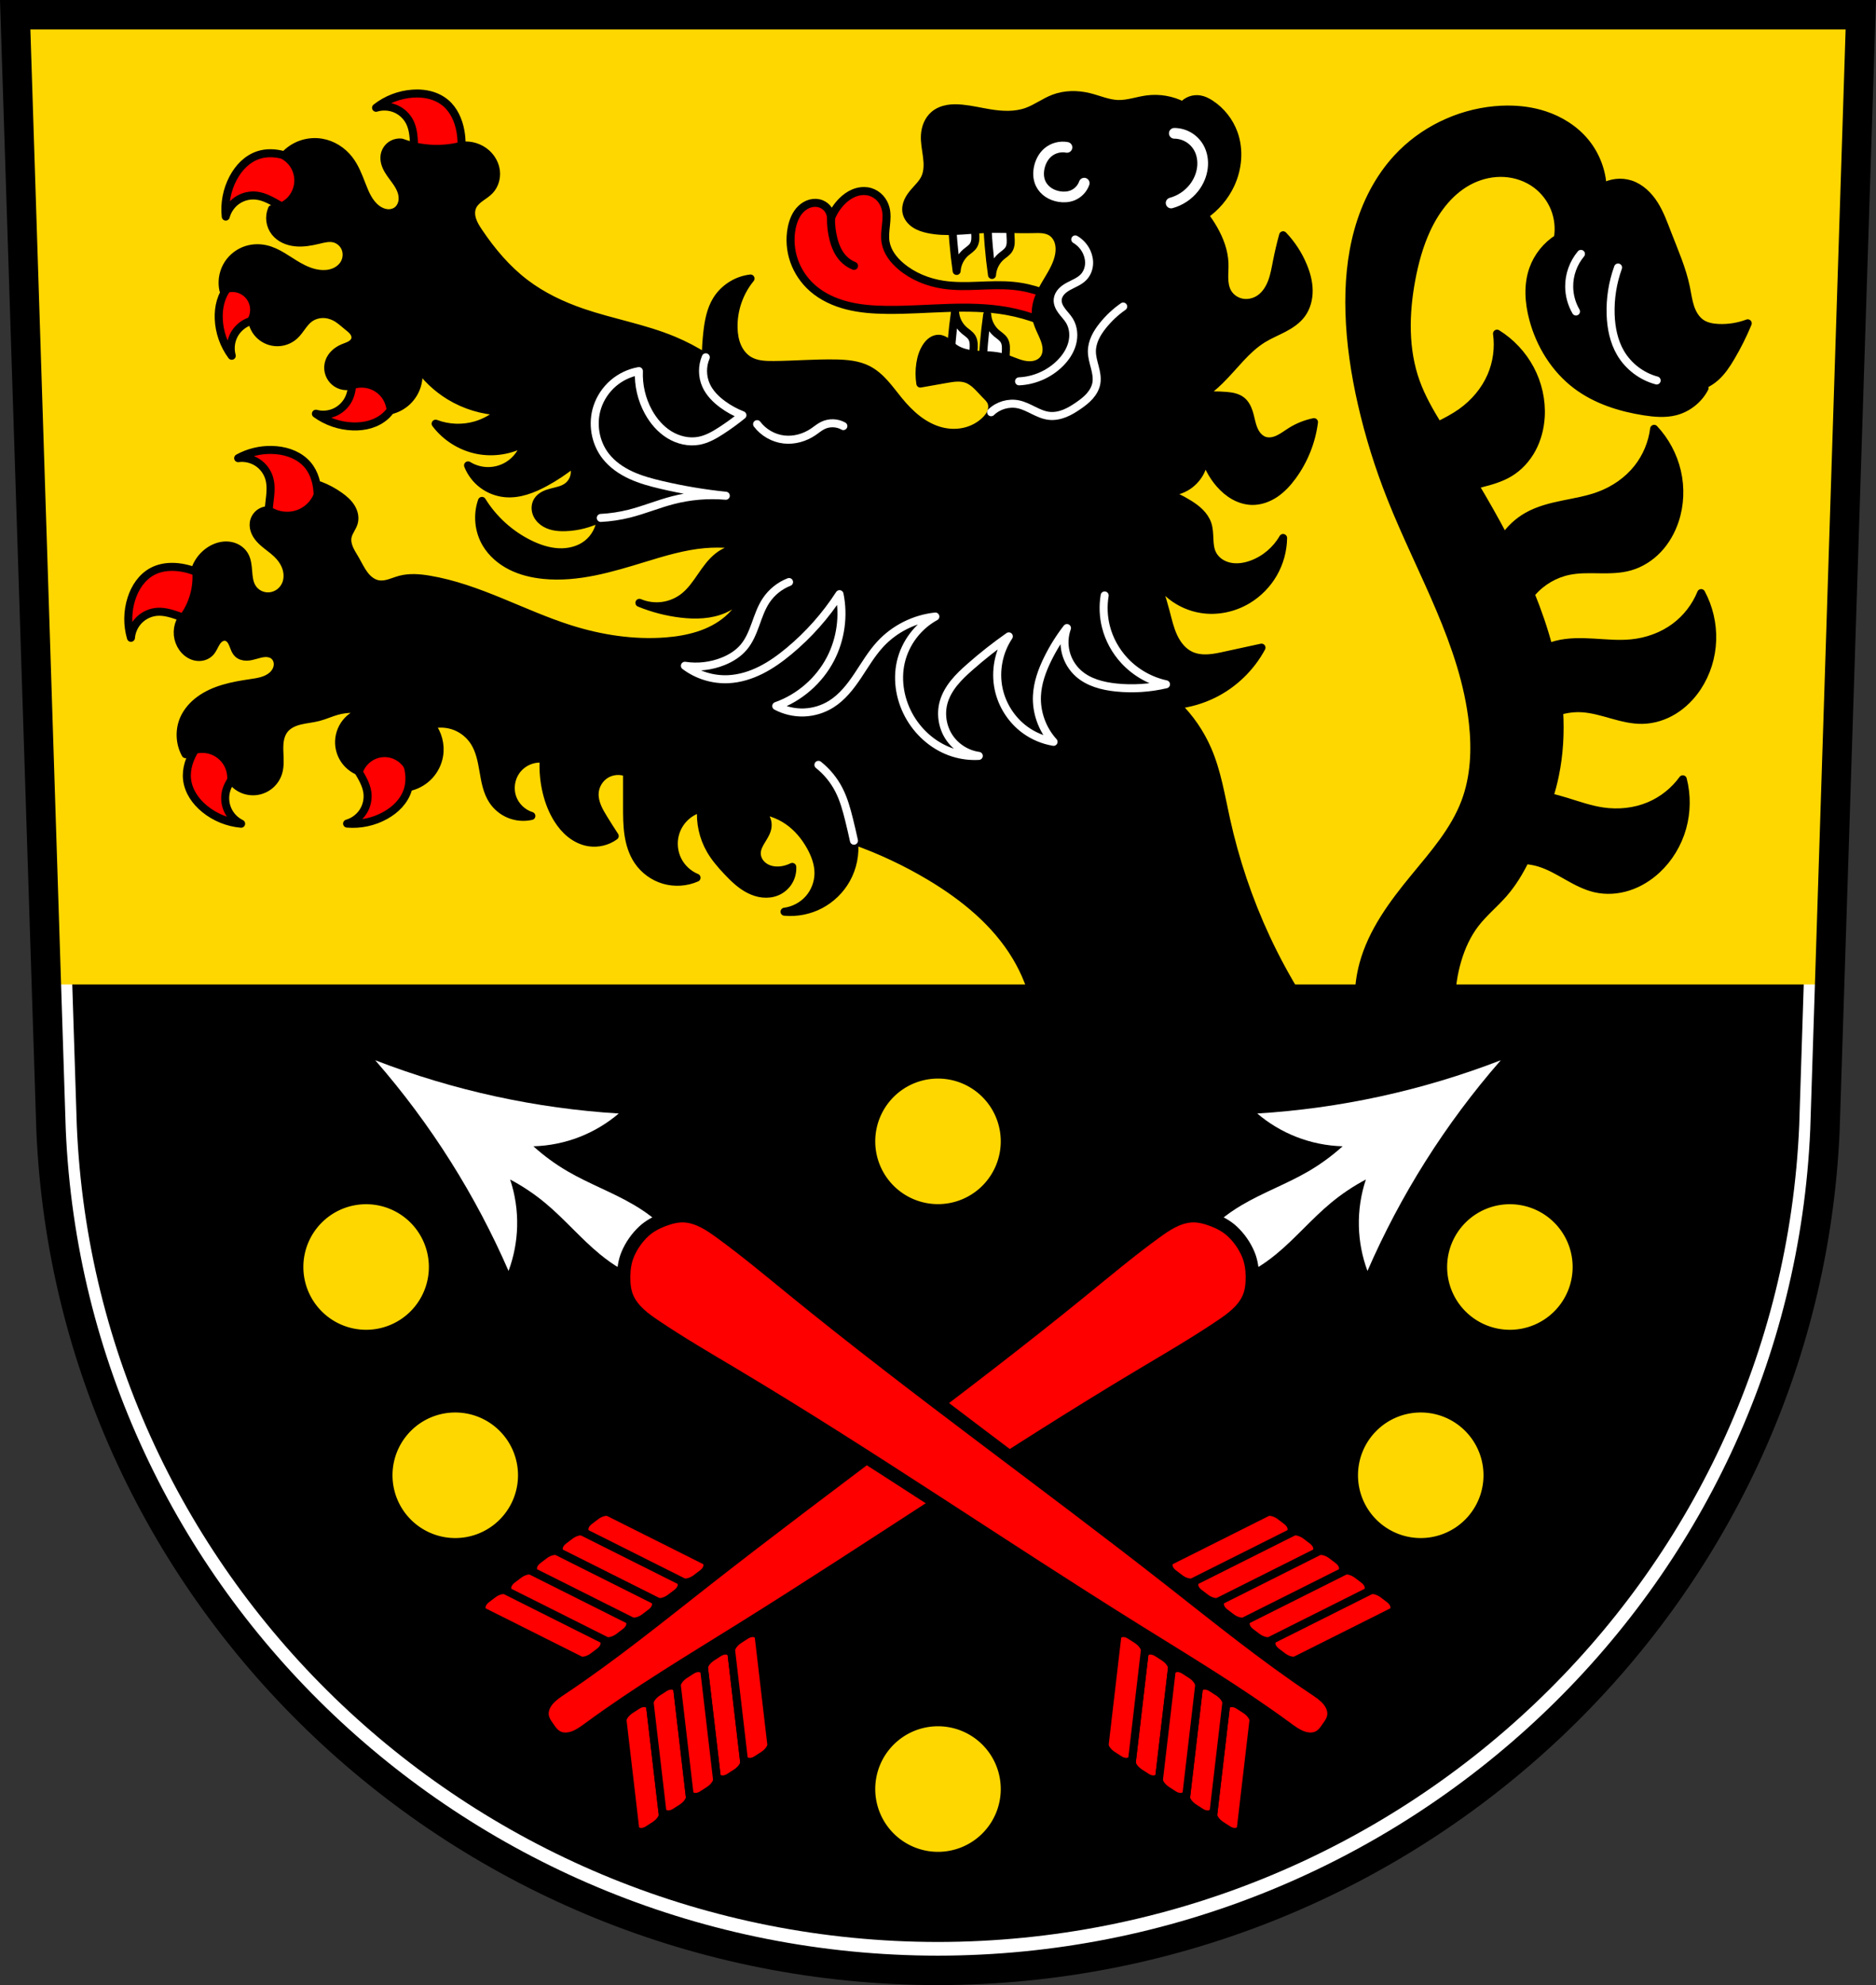 <?xml version="1.0" encoding="UTF-8" standalone="no"?>
<!-- Created with Inkscape (http://www.inkscape.org/) -->

<svg
   xmlns:dc="http://purl.org/dc/elements/1.1/"
   xmlns:cc="http://creativecommons.org/ns#"
   xmlns:rdf="http://www.w3.org/1999/02/22-rdf-syntax-ns#"
   xmlns:svg="http://www.w3.org/2000/svg"
   xmlns="http://www.w3.org/2000/svg"
   xmlns:sodipodi="http://sodipodi.sourceforge.net/DTD/sodipodi-0.dtd"
   xmlns:inkscape="http://www.inkscape.org/namespaces/inkscape"
   width="197.932mm"
   height="209.344mm"
   viewBox="0 0 701.334 741.769"
   id="svg4723"
   version="1.1"
   inkscape:version="0.91 r13725"
   sodipodi:docname="DEU Brohl-Lützing COA.svg">
  <rect x="0" y="0" width="701.334" height="741.769" fill="#333333" stroke="none"/>
  <defs
     id="defs4725">
    <inkscape:path-effect
       effect="spiro"
       id="path-effect7075"
       is_visible="true" />
    <inkscape:path-effect
       effect="spiro"
       id="path-effect7051"
       is_visible="true" />
    <inkscape:path-effect
       effect="spiro"
       id="path-effect7047"
       is_visible="true" />
    <inkscape:path-effect
       effect="spiro"
       id="path-effect7043"
       is_visible="true" />
    <inkscape:path-effect
       effect="spiro"
       id="path-effect7039"
       is_visible="true" />
    <inkscape:path-effect
       effect="spiro"
       id="path-effect7035"
       is_visible="true" />
    <inkscape:path-effect
       effect="spiro"
       id="path-effect7031"
       is_visible="true" />
    <inkscape:path-effect
       effect="spiro"
       id="path-effect7027"
       is_visible="true" />
    <inkscape:path-effect
       effect="spiro"
       id="path-effect7023"
       is_visible="true" />
    <inkscape:path-effect
       effect="spiro"
       id="path-effect7019"
       is_visible="true" />
    <inkscape:path-effect
       effect="spiro"
       id="path-effect7015"
       is_visible="true" />
    <inkscape:path-effect
       effect="spiro"
       id="path-effect7009"
       is_visible="true" />
    <inkscape:path-effect
       effect="spiro"
       id="path-effect7003"
       is_visible="true" />
    <inkscape:path-effect
       effect="spiro"
       id="path-effect6964"
       is_visible="true" />
    <inkscape:path-effect
       effect="spiro"
       id="path-effect6960"
       is_visible="true" />
    <inkscape:path-effect
       effect="spiro"
       id="path-effect6956"
       is_visible="true" />
    <inkscape:path-effect
       effect="spiro"
       id="path-effect6952"
       is_visible="true" />
    <inkscape:path-effect
       effect="spiro"
       id="path-effect6881"
       is_visible="true" />
    <inkscape:path-effect
       effect="spiro"
       id="path-effect6810"
       is_visible="true" />
    <inkscape:path-effect
       effect="spiro"
       id="path-effect6772"
       is_visible="true" />
    <inkscape:path-effect
       effect="spiro"
       id="path-effect6768"
       is_visible="true" />
    <inkscape:path-effect
       effect="spiro"
       id="path-effect4333"
       is_visible="true" />
    <inkscape:path-effect
       effect="spiro"
       id="path-effect4310"
       is_visible="true" />
    <inkscape:path-effect
       effect="spiro"
       id="path-effect4310-1"
       is_visible="true" />
    <inkscape:path-effect
       effect="spiro"
       id="path-effect4333-6"
       is_visible="true" />
    <inkscape:path-effect
       effect="spiro"
       id="path-effect6881-3"
       is_visible="true" />
    <inkscape:path-effect
       effect="spiro"
       id="path-effect6881-8"
       is_visible="true" />
    <inkscape:path-effect
       effect="spiro"
       id="path-effect6881-84"
       is_visible="true" />
    <inkscape:path-effect
       effect="spiro"
       id="path-effect6881-1"
       is_visible="true" />
    <inkscape:path-effect
       effect="spiro"
       id="path-effect6881-0"
       is_visible="true" />
    <inkscape:path-effect
       effect="spiro"
       id="path-effect6881-7"
       is_visible="true" />
    <inkscape:path-effect
       effect="spiro"
       id="path-effect6881-5"
       is_visible="true" />
    <inkscape:path-effect
       effect="spiro"
       id="path-effect6964-0"
       is_visible="true" />
    <inkscape:path-effect
       effect="spiro"
       id="path-effect6964-2"
       is_visible="true" />
    <inkscape:path-effect
       effect="spiro"
       id="path-effect6964-8"
       is_visible="true" />
    <inkscape:path-effect
       effect="spiro"
       id="path-effect7075-2"
       is_visible="true" />
    <inkscape:path-effect
       effect="spiro"
       id="path-effect7075-4"
       is_visible="true" />
    <inkscape:path-effect
       effect="spiro"
       id="path-effect7075-4-7"
       is_visible="true" />
  </defs>
  <sodipodi:namedview
     id="base"
     pagecolor="#ffffff"
     bordercolor="#666666"
     borderopacity="1.0"
     inkscape:pageopacity="0.0"
     inkscape:pageshadow="2"
     inkscape:zoom="0.72664172"
     inkscape:cx="350.66705"
     inkscape:cy="370.88431"
     inkscape:document-units="px"
     inkscape:current-layer="layer1"
     showgrid="false"
     inkscape:window-width="1366"
     inkscape:window-height="745"
     inkscape:window-x="-8"
     inkscape:window-y="-8"
     inkscape:window-maximized="1"
     fit-margin-top="0"
     fit-margin-left="0"
     fit-margin-right="0"
     fit-margin-bottom="0"
     inkscape:snap-midpoints="true"
     inkscape:snap-smooth-nodes="true"
     inkscape:object-nodes="true"
     inkscape:snap-nodes="false"
     inkscape:object-paths="true" />
  <g
     inkscape:label="Ebene 1"
     inkscape:groupmode="layer"
     id="layer1"
     transform="translate(-18.875,-20.049)">
    <path
       style="fill:#ffffff;fill-rule:evenodd;stroke:none;stroke-width:11;stroke-opacity:1"
       inkscape:connector-curvature="0"
       d="m 24.555,25.549 13.398,416.624 c 7.415,175.25 153.92,314.046 331.589,314.144 177.51,-0.215 324.069,-139.061 331.589,-314.144 l 13.398,-416.624 -344.979,0 z"
       id="path10563-0-3" />
    <path
       style="fill:#000000;fill-rule:evenodd;stroke:none;stroke-width:11;stroke-opacity:1"
       inkscape:connector-curvature="0"
       d="M 34.578,36.165 47.587,440.685 C 54.786,610.843 197.035,745.607 369.542,745.702 541.894,745.493 684.196,610.681 691.497,440.685 l 13.009,-404.52 -334.956,0 z"
       id="path10563-0-3-9" />
    <path
       style="fill:#ffd700;fill-opacity:1;fill-rule:evenodd;stroke:none;stroke-width:11;stroke-opacity:1"
       d="M 5.68 5.5 L 17.334 367.871 L 684 367.871 L 695.654 5.5 L 350.676 5.5 L 5.68 5.5 z "
       transform="translate(18.875,20.049)"
       id="path10563-0-3-7" />
    <path
       inkscape:connector-curvature="0"
       style="fill:#ff0000;fill-rule:evenodd;stroke:#000000;stroke-width:3;stroke-linecap:butt;stroke-linejoin:round;stroke-miterlimit:4;stroke-dasharray:none;stroke-opacity:1;fill-opacity:1"
       d="m 174.744,54.985 c -0.548,-4.8e-5 -1.095,0.02 -1.641,0.059 -4.937,0.347 -9.758,2.21 -13.645,5.273 2.399,-0.742 5.061,-0.595 7.363,0.406 2.302,1.001 4.225,2.849 5.318,5.109 1.31,2.71 1.409,5.822 1.551,8.828 0.129,2.731 0.312,5.46 0.551,8.184 l 16.658,-3.748 c 0.667,-3.286 0.708,-6.697 0.119,-9.998 -0.715,-4.009 -2.455,-7.976 -5.576,-10.592 -1.678,-1.407 -3.703,-2.377 -5.822,-2.928 -1.59,-0.413 -3.233,-0.594 -4.877,-0.594 z m -54.75,22.322 c -1.52,-0.006 -3.032,0.202 -4.484,0.674 -2.082,0.677 -3.976,1.879 -5.566,3.385 -1.59,1.505 -2.884,3.309 -3.912,5.242 -2.324,4.37 -3.299,9.445 -2.762,14.365 0.643,-2.427 2.178,-4.606 4.248,-6.027 2.07,-1.421 4.656,-2.074 7.152,-1.803 2.992,0.325 5.682,1.893 8.307,3.367 2.384,1.339 4.794,2.629 7.23,3.871 l 5.654,-16.109 c -2.432,-2.308 -5.303,-4.153 -8.414,-5.404 -2.361,-0.95 -4.92,-1.551 -7.453,-1.561 z m 221.932,14.121 c -1.3,-0.013 -2.61,0.26 -3.816,0.754 -1.695,0.694 -3.197,1.806 -4.488,3.105 -1.772,1.783 -3.171,3.935 -4.08,6.279 -0.019,-1.14 -0.384,-2.272 -1.033,-3.209 -0.649,-0.937 -1.58,-1.677 -2.641,-2.096 -1.26,-0.498 -2.681,-0.539 -3.99,-0.193 -1.31,0.345 -2.508,1.066 -3.488,2 -1.961,1.868 -3.014,4.513 -3.539,7.17 -0.803,4.064 -0.482,8.34 0.883,12.252 1.364,3.912 3.765,7.452 6.871,10.193 3.694,3.26 8.312,5.357 13.09,6.559 4.778,1.202 9.732,1.544 14.658,1.602 14.99,0.176 30.129,-2.225 44.887,0.408 8.534,1.523 16.764,4.73 24.076,9.385 l -1.225,-11.426 c -6.054,-4.085 -13.134,-6.633 -20.402,-7.344 -8.676,-0.849 -17.495,0.877 -26.117,-0.408 -5.798,-0.865 -11.447,-3.142 -15.914,-6.938 -1.38,-1.173 -2.647,-2.491 -3.656,-3.994 -1.01,-1.503 -1.758,-3.198 -2.057,-4.984 -0.349,-2.089 -0.08,-4.225 0.143,-6.332 0.222,-2.107 0.393,-4.267 -0.143,-6.316 -0.368,-1.411 -1.073,-2.737 -2.061,-3.811 -0.987,-1.073 -2.257,-1.889 -3.652,-2.311 -0.748,-0.226 -1.525,-0.338 -2.305,-0.346 z M 119.006,121.432 c -1.257,0.005 -2.514,0.1 -3.758,0.283 -4.029,0.592 -8.046,2.21 -10.756,5.25 -1.457,1.635 -2.489,3.629 -3.104,5.73 -0.615,2.102 -0.821,4.31 -0.734,6.498 0.196,4.945 1.911,9.82 4.855,13.799 -0.668,-2.42 -0.44,-5.077 0.631,-7.348 1.071,-2.271 2.975,-4.136 5.268,-5.16 2.748,-1.227 5.862,-1.231 8.871,-1.281 2.734,-0.045 5.468,-0.145 8.197,-0.301 l -3.238,-16.764 c -2.04,-0.48 -4.137,-0.716 -6.232,-0.707 z m 31.871,30.135 c -0.133,2.731 -0.211,5.465 -0.234,8.199 -0.025,3.01 -0.002,6.123 -1.207,8.881 -1.005,2.301 -2.855,4.221 -5.117,5.311 -2.262,1.089 -4.918,1.34 -7.344,0.691 4.002,2.911 8.893,4.585 13.84,4.74 2.189,0.069 4.395,-0.155 6.492,-0.787 2.097,-0.632 4.08,-1.678 5.703,-3.148 3.018,-2.735 4.605,-6.767 5.164,-10.801 0.46,-3.321 0.286,-6.729 -0.508,-9.986 l -16.789,-3.1 z m -30.488,36.605 c -4.329,-0.079 -8.679,0.986 -12.473,3.074 2.488,-0.339 5.092,0.241 7.199,1.605 2.108,1.364 3.702,3.5 4.41,5.908 0.85,2.887 0.438,5.976 0.086,8.965 -0.32,2.715 -0.585,5.436 -0.795,8.162 l 17.045,-0.971 c 1.196,-3.132 1.794,-6.491 1.754,-9.844 -0.049,-4.072 -1.116,-8.272 -3.768,-11.363 -1.426,-1.662 -3.263,-2.948 -5.264,-3.838 -2.001,-0.89 -4.164,-1.39 -6.344,-1.596 -0.616,-0.058 -1.233,-0.092 -1.852,-0.104 z m -37.227,43.701 c -2.557,0.007 -5.09,0.512 -7.334,1.713 -1.931,1.033 -3.584,2.55 -4.885,4.312 -1.3,1.762 -2.254,3.765 -2.926,5.85 -1.518,4.711 -1.585,9.878 -0.189,14.627 0.205,-2.502 1.334,-4.918 3.121,-6.682 1.787,-1.764 4.218,-2.861 6.723,-3.033 3.003,-0.207 5.927,0.861 8.77,1.85 2.582,0.898 5.184,1.744 7.801,2.537 l 2.727,-16.854 c -2.801,-1.844 -5.952,-3.154 -9.234,-3.838 -1.495,-0.311 -3.038,-0.486 -4.572,-0.482 z m 15.754,60.768 c -2.734,1.941 -5.098,4.404 -6.926,7.215 -2.22,3.414 -3.662,7.498 -3.174,11.541 0.263,2.174 1.076,4.266 2.246,6.117 1.17,1.851 2.692,3.466 4.391,4.848 3.839,3.123 8.631,5.06 13.562,5.482 -2.257,-1.099 -4.1,-3.027 -5.096,-5.332 -0.995,-2.305 -1.135,-4.967 -0.387,-7.363 0.897,-2.873 2.952,-5.211 4.904,-7.502 1.774,-2.081 3.505,-4.199 5.193,-6.35 l -14.715,-8.656 z m 65.73,2.221 -15.986,5.992 c 1.293,2.409 2.635,4.793 4.023,7.148 1.529,2.593 3.151,5.25 3.539,8.234 0.324,2.49 -0.273,5.088 -1.65,7.188 -1.377,2.099 -3.525,3.681 -5.938,4.375 4.93,0.433 9.985,-0.649 14.305,-3.064 1.911,-1.069 3.687,-2.398 5.158,-4.02 1.472,-1.622 2.634,-3.542 3.268,-5.639 1.178,-3.899 0.46,-8.17 -1.139,-11.916 -1.317,-3.084 -3.221,-5.916 -5.58,-8.299 z"
       id="path6879" />
    <path
       inkscape:connector-curvature="0"
       style="fill:#ffffff;fill-rule:evenodd;stroke:#000000;stroke-width:3;stroke-linecap:butt;stroke-linejoin:round;stroke-miterlimit:4;stroke-dasharray:none;stroke-opacity:1"
       d="m 374.672,98.844 c 0.083,3.882 0.289,7.762 0.613,11.631 0.303,3.615 0.71,7.223 1.223,10.814 0.168,-2.65 1.449,-5.213 3.469,-6.938 0.497,-0.424 1.035,-0.799 1.539,-1.215 0.504,-0.415 0.981,-0.878 1.318,-1.438 0.413,-0.687 0.597,-1.492 0.656,-2.291 0.059,-0.799 -4.2e-4,-1.602 -0.045,-2.402 -0.125,-2.242 -0.125,-4.49 0,-6.732 l -8.773,-1.43 z m 13.223,1.498 c 0.083,3.882 0.287,7.762 0.611,11.631 0.303,3.615 0.712,7.221 1.225,10.812 0.168,-2.65 1.449,-5.211 3.469,-6.936 0.497,-0.424 1.035,-0.799 1.539,-1.215 0.504,-0.415 0.979,-0.878 1.316,-1.438 0.413,-0.687 0.599,-1.492 0.658,-2.291 0.059,-0.799 -4.7e-4,-1.602 -0.045,-2.402 -0.125,-2.242 -0.125,-4.49 0,-6.732 l -8.773,-1.43 z m -11.998,36.248 c -0.513,3.592 -0.921,7.197 -1.225,10.812 -0.325,3.869 -0.528,7.749 -0.611,11.631 l 8.773,-1.428 c -0.125,-2.242 -0.125,-4.492 0,-6.734 0.044,-0.8 0.104,-1.603 0.045,-2.402 -0.059,-0.799 -0.245,-1.602 -0.658,-2.289 -0.337,-0.56 -0.812,-1.024 -1.316,-1.439 -0.504,-0.415 -1.042,-0.789 -1.539,-1.213 -2.019,-1.725 -3.301,-4.287 -3.469,-6.938 z m 12.037,1.02 c -0.513,3.592 -0.919,7.199 -1.223,10.814 -0.325,3.869 -0.53,7.747 -0.613,11.629 l 8.773,-1.428 c -0.125,-2.242 -0.125,-4.49 0,-6.732 0.044,-0.8 0.104,-1.603 0.045,-2.402 -0.059,-0.799 -0.243,-1.604 -0.656,-2.291 -0.337,-0.56 -0.814,-1.022 -1.318,-1.438 -0.504,-0.415 -1.042,-0.79 -1.539,-1.215 -2.019,-1.725 -3.301,-4.287 -3.469,-6.938 z"
       id="path7073" />
    <path
       inkscape:connector-curvature="0"
       style="fill:#000000;fill-rule:evenodd;stroke:#000000;stroke-width:3;stroke-linecap:butt;stroke-linejoin:round;stroke-miterlimit:4;stroke-dasharray:none;stroke-opacity:1"
       d="m 582.318,60.989 c -1.571,0.01 -3.143,0.091 -4.705,0.238 -13.752,1.294 -26.987,7.74 -36.355,17.891 -7.006,7.591 -11.797,17.07 -14.58,27.018 -2.783,9.947 -3.616,20.366 -3.311,30.691 0.34,11.467 2.065,22.865 4.617,34.049 2.737,11.994 6.427,23.768 10.965,35.203 11.065,27.887 27.343,54.428 30.586,84.254 1.076,9.891 0.627,20.123 -2.887,29.432 -4.033,10.684 -11.787,19.46 -19.043,28.279 -8.006,9.732 -15.754,20.152 -19.045,32.316 -2.287,8.454 -2.287,17.515 0,25.969 l 35.203,4.617 c -3.142,-10.465 -3.142,-21.851 0,-32.316 1.438,-4.788 3.539,-9.419 6.58,-13.387 3.181,-4.151 7.304,-7.481 10.732,-11.43 3.235,-3.726 5.785,-7.944 7.967,-12.377 1.851,0.137 3.686,0.465 5.459,1.016 3.658,1.135 6.992,3.099 10.326,4.984 3.334,1.885 6.758,3.728 10.492,4.58 4.049,0.924 8.341,0.627 12.293,-0.648 3.952,-1.275 7.569,-3.509 10.621,-6.326 4.56,-4.209 7.876,-9.73 9.551,-15.705 1.646,-5.872 1.714,-12.178 0.197,-18.084 -3.156,4.366 -7.524,7.844 -12.486,9.941 -5.456,2.306 -11.568,2.928 -17.43,2.072 -4.638,-0.677 -9.092,-2.244 -13.57,-3.627 -2.115,-0.653 -4.259,-1.261 -6.426,-1.723 0.787,-2.627 1.488,-5.278 2.051,-7.963 1.675,-7.993 2.112,-16.112 1.625,-24.219 2.779,-0.834 5.698,-1.203 8.594,-1.027 3.823,0.232 7.528,1.346 11.215,2.383 3.687,1.037 7.452,2.009 11.281,1.947 4.153,-0.067 8.25,-1.375 11.785,-3.555 3.535,-2.18 6.515,-5.211 8.809,-8.674 3.427,-5.174 5.331,-11.325 5.535,-17.527 0.201,-6.095 -1.233,-12.236 -4.113,-17.611 -2.025,4.992 -5.44,9.41 -9.76,12.629 -4.75,3.539 -10.539,5.598 -16.436,6.162 -4.666,0.447 -9.362,-0.015 -14.041,-0.291 -4.679,-0.276 -9.443,-0.36 -13.98,0.816 -0.963,0.25 -1.907,0.565 -2.834,0.926 -1.787,-6.747 -4.073,-13.378 -6.691,-19.816 0.203,-0.252 0.395,-0.514 0.607,-0.758 3.529,-4.048 8.413,-6.895 13.676,-7.967 3.753,-0.765 7.621,-0.646 11.451,-0.598 3.83,0.048 7.717,0.017 11.4,-1.033 3.994,-1.139 7.616,-3.463 10.467,-6.482 2.851,-3.02 4.943,-6.719 6.264,-10.656 1.973,-5.884 2.223,-12.319 0.816,-18.363 -1.382,-5.939 -4.356,-11.501 -8.527,-15.949 -0.665,5.346 -2.821,10.499 -6.162,14.725 -3.674,4.647 -8.733,8.131 -14.283,10.201 -4.392,1.638 -9.049,2.407 -13.641,3.35 -4.591,0.943 -9.212,2.095 -13.291,4.404 -3.451,1.954 -6.432,4.723 -8.652,8.008 -3.491,-6.67 -7.232,-13.217 -11.094,-19.695 0.752,-0.194 1.505,-0.385 2.256,-0.576 3.712,-0.945 7.458,-1.983 10.744,-3.951 3.563,-2.134 6.458,-5.316 8.43,-8.971 1.972,-3.655 3.037,-7.771 3.293,-11.916 0.382,-6.194 -1.043,-12.473 -3.967,-17.947 -2.873,-5.379 -7.184,-9.981 -12.365,-13.197 0.741,5.336 -0.008,10.871 -2.141,15.818 -2.345,5.44 -6.329,10.114 -11.154,13.551 -2.733,1.946 -5.715,3.494 -8.725,4.988 -3.205,-5.217 -6.264,-10.534 -8.33,-16.285 -4.349,-12.102 -4.071,-25.443 -1.73,-38.088 1.211,-6.54 2.968,-13.012 5.771,-19.043 3.572,-7.685 9.097,-14.796 16.734,-18.469 3.836,-1.845 8.132,-2.765 12.381,-2.51 4.249,0.255 8.441,1.703 11.857,4.242 3.063,2.276 5.477,5.414 6.895,8.957 1.417,3.543 1.833,7.48 1.186,11.24 -4.253,2.668 -7.565,6.808 -9.234,11.543 -2.078,5.894 -1.601,12.426 0,18.467 2.576,9.72 8.134,18.755 16.158,24.814 7.316,5.524 16.336,8.394 25.393,9.811 3.828,0.599 7.785,0.95 11.541,0 4.651,-1.176 8.742,-4.406 10.965,-8.656 -1.535,0.128 -3.076,0.145 -4.615,0.084 -0.698,0.123 -1.401,0.221 -2.109,0.258 -3.941,0.207 -7.941,-0.948 -11.164,-3.227 2.411,1.028 4.93,1.803 7.502,2.309 1.902,0.374 3.834,0.583 5.771,0.66 3.187,-0.563 6.223,-1.987 8.656,-4.123 2.381,-2.09 4.155,-4.776 5.77,-7.502 2.413,-4.075 4.538,-8.322 6.35,-12.697 -3.487,1.311 -7.243,1.905 -10.965,1.732 -2.218,-0.103 -4.499,-0.505 -6.35,-1.732 -2.069,-1.373 -3.389,-3.646 -4.174,-6.002 -0.784,-2.356 -1.098,-4.839 -1.596,-7.271 -1.428,-6.983 -4.355,-13.55 -6.926,-20.197 -1.438,-3.719 -2.786,-7.511 -4.912,-10.885 -2.126,-3.373 -5.146,-6.348 -8.938,-7.582 -3.415,-1.111 -7.301,-0.679 -10.389,1.154 -0.27,-6.062 -2.529,-12.02 -6.348,-16.736 -3.949,-4.877 -9.475,-8.365 -15.441,-10.311 -4.475,-1.459 -9.189,-2.077 -13.902,-2.047 z"
       id="path6950" />
    <path
       style="fill:none;fill-rule:evenodd;stroke:#ffffff;stroke-width:3;stroke-linecap:round;stroke-linejoin:round;stroke-miterlimit:4;stroke-dasharray:none;stroke-opacity:1"
       d="m 638.208,162.219 c -5.606,-1.491 -10.569,-5.268 -13.501,-10.274 -2.521,-4.305 -3.531,-9.358 -3.702,-14.345 -0.205,-5.966 0.743,-11.971 2.776,-17.584"
       id="path6954"
       inkscape:path-effect="#path-effect6956"
       inkscape:original-d="m 638.20836,162.21872 c 0,0 -10.37119,-5.56352 -13.50065,-10.27374 -2.73273,-4.11309 -3.465,-9.41203 -3.70182,-14.3445 -0.28457,-5.92699 2.77637,-17.5836 2.77637,-17.5836"
       inkscape:connector-curvature="0"
       sodipodi:nodetypes="caac" />
    <path
       style="fill:none;fill-rule:evenodd;stroke:#ffffff;stroke-width:3;stroke-linecap:round;stroke-linejoin:round;stroke-miterlimit:4;stroke-dasharray:none;stroke-opacity:1"
       d="m 608.05,136.444 c -1.627,-2.797 -2.513,-6.019 -2.545,-9.255 -0.044,-4.434 1.545,-8.866 4.396,-12.262"
       id="path6958"
       inkscape:path-effect="#path-effect6960"
       inkscape:original-d="m 608.04957,136.44366 c 0,0 -2.66631,-6.05746 -2.545,-9.25452 0.16464,-4.339 4.39591,-12.26224 4.39591,-12.26224"
       inkscape:connector-curvature="0"
       sodipodi:nodetypes="cac" />
    <path
       style="fill:none;fill-rule:evenodd;stroke:#000000;stroke-width:3;stroke-linecap:round;stroke-linejoin:miter;stroke-miterlimit:4;stroke-dasharray:none;stroke-opacity:1"
       d="m 329.541,101.567 c -0.046,2.642 0.267,5.29 0.928,7.848 0.675,2.613 1.748,5.188 3.583,7.166 1.136,1.225 2.545,2.194 4.095,2.815"
       id="path7013"
       inkscape:path-effect="#path-effect7015"
       inkscape:original-d="m 329.54079,101.56691 c 0,0 0.17301,5.3245 0.928,7.84833 0.76543,2.55874 1.83005,5.15165 3.58323,7.16644 1.08739,1.24965 4.09511,2.81539 4.09511,2.81539"
       inkscape:connector-curvature="0"
       sodipodi:nodetypes="caac" />
    <path
       style="fill:#000000;fill-rule:evenodd;stroke:#000000;stroke-width:3;stroke-linecap:round;stroke-linejoin:round;stroke-miterlimit:4;stroke-dasharray:none;stroke-opacity:1"
       d="m 407.371,416.717 111.379,-3.463 c -10.515,-13.104 -19.449,-27.476 -26.546,-42.705 -6.617,-14.199 -11.636,-29.137 -15.004,-44.436 -1.93,-8.765 -3.347,-17.738 -6.925,-25.969 -2.719,-6.254 -6.662,-11.972 -11.542,-16.736 4.807,-0.516 9.52,-1.891 13.85,-4.04 7.553,-3.748 13.897,-9.887 17.89,-17.313 -4.428,0.943 -8.853,1.905 -13.273,2.885 -2.202,0.488 -4.416,0.983 -6.668,1.107 -2.252,0.124 -4.567,-0.14 -6.605,-1.107 -2.901,-1.377 -5.001,-4.069 -6.358,-6.98 -1.356,-2.911 -2.061,-6.073 -2.876,-9.179 -1.39,-5.299 -3.126,-10.508 -5.194,-15.582 1.603,3.747 4.167,7.079 7.378,9.588 3.212,2.509 7.065,4.191 11.089,4.839 5.931,0.956 12.162,-0.371 17.313,-3.463 3.974,-2.385 7.325,-5.8 9.635,-9.818 2.31,-4.018 3.576,-8.631 3.638,-13.266 -2.559,4.471 -6.717,8.005 -11.542,9.811 -2.67,0.999 -5.602,1.478 -8.392,0.891 -1.395,-0.293 -2.74,-0.853 -3.895,-1.689 -1.155,-0.835 -2.116,-1.95 -2.717,-3.243 -0.784,-1.687 -0.931,-3.592 -1.015,-5.45 -0.084,-1.858 -0.122,-3.752 -0.716,-5.515 -0.554,-1.646 -1.575,-3.108 -2.8,-4.339 -1.225,-1.231 -2.653,-2.242 -4.125,-3.163 -3.072,-1.921 -6.373,-3.474 -9.811,-4.617 2.971,0.381 6.061,-0.237 8.656,-1.731 2.113,-1.217 3.895,-3.004 5.105,-5.121 1.21,-2.117 1.845,-4.559 1.821,-6.998 1.022,4.042 3.018,7.834 5.771,10.965 1.551,1.764 3.35,3.328 5.403,4.468 2.053,1.141 4.368,1.848 6.716,1.88 3.052,0.041 6.05,-1.065 8.579,-2.774 2.529,-1.709 4.619,-3.999 6.426,-6.46 4.338,-5.908 7.146,-12.929 8.079,-20.198 -3.061,0.625 -6.009,1.804 -8.656,3.463 -1.524,0.955 -2.957,2.071 -4.581,2.843 -0.812,0.386 -1.672,0.684 -2.562,0.813 -0.89,0.129 -1.813,0.086 -2.667,-0.194 -1.218,-0.399 -2.249,-1.264 -3.002,-2.301 -0.753,-1.037 -1.246,-2.242 -1.615,-3.47 -0.493,-1.641 -0.775,-3.341 -1.313,-4.968 -0.538,-1.627 -1.371,-3.219 -2.727,-4.266 -0.806,-0.623 -1.765,-1.026 -2.752,-1.281 -0.986,-0.255 -2.004,-0.367 -3.019,-0.45 -3.071,-0.252 -6.163,-0.252 -9.233,0 2.458,-1.734 4.777,-3.666 6.925,-5.771 5.361,-5.254 9.758,-11.659 16.159,-15.582 2.457,-1.506 5.141,-2.598 7.693,-3.936 2.552,-1.338 5.029,-2.975 6.735,-5.298 1.847,-2.515 2.66,-5.696 2.629,-8.816 -0.031,-3.12 -0.862,-6.19 -2.052,-9.074 -1.76,-4.266 -4.318,-8.202 -7.502,-11.542 -0.889,3.241 -1.659,6.514 -2.308,9.811 -0.504,2.559 -0.94,5.149 -1.853,7.592 -0.913,2.443 -2.356,4.766 -4.495,6.258 -1.899,1.324 -4.315,1.918 -6.595,1.52 -2.28,-0.399 -4.384,-1.813 -5.524,-3.828 -0.916,-1.619 -1.193,-3.525 -1.23,-5.385 -0.038,-1.86 0.146,-3.721 0.076,-5.58 -0.17,-4.481 -1.819,-8.8 -4.04,-12.696 -1.031,-1.809 -2.189,-3.546 -3.463,-5.194 4.225,-2.875 7.654,-6.908 9.811,-11.542 2.753,-5.916 3.373,-12.908 1.154,-19.044 -1.611,-4.456 -4.69,-8.373 -8.656,-10.965 -1.236,-0.807 -2.582,-1.498 -4.04,-1.731 -1.161,-0.186 -2.368,-0.07 -3.473,0.331 -1.105,0.402 -2.104,1.089 -2.875,1.977 -4.059,-2.076 -8.752,-2.892 -13.273,-2.308 -3.678,0.474 -7.258,1.848 -10.965,1.731 -3.751,-0.118 -7.267,-1.747 -10.915,-2.627 -4.293,-1.035 -8.908,-1.008 -13.039,0.552 -3.511,1.326 -6.56,3.696 -10.094,4.96 -4.398,1.573 -9.239,1.325 -13.85,0.577 -3.466,-0.562 -6.892,-1.395 -10.388,-1.731 -1.814,-0.175 -3.656,-0.213 -5.45,0.109 -1.794,0.322 -3.546,1.022 -4.938,2.2 -1.08,0.914 -1.92,2.098 -2.491,3.392 -0.571,1.295 -0.878,2.698 -0.972,4.11 -0.18,2.721 0.42,5.423 0.763,8.128 0.343,2.705 0.407,5.567 -0.763,8.03 -0.945,1.988 -2.601,3.527 -4.04,5.194 -0.906,1.05 -1.743,2.177 -2.303,3.446 -0.56,1.268 -0.833,2.693 -0.582,4.057 0.328,1.789 1.537,3.333 3.034,4.366 1.497,1.033 3.267,1.602 5.045,1.982 6.795,1.451 13.833,0.301 20.775,0 6.151,-0.267 12.312,0.14 18.467,0 1.189,-0.027 2.382,-0.074 3.565,0.057 1.182,0.131 2.364,0.449 3.361,1.098 1.266,0.825 2.163,2.151 2.618,3.592 0.455,1.441 0.489,2.992 0.268,4.487 -0.558,3.774 -2.662,7.111 -4.617,10.388 -1.21,2.028 -2.387,4.093 -3.187,6.314 -0.8,2.222 -1.213,4.625 -0.853,6.959 0.345,2.233 1.372,4.292 2.308,6.348 0.671,1.473 1.308,2.987 1.53,4.59 0.222,1.603 -0.01,3.327 -0.953,4.643 -0.816,1.138 -2.107,1.885 -3.471,2.202 -1.364,0.317 -2.798,0.231 -4.167,-0.065 -2.737,-0.593 -5.237,-1.996 -7.944,-2.714 -2.969,-0.787 -6.086,-0.726 -9.151,-0.936 -3.065,-0.21 -6.237,-0.745 -8.739,-2.527 -0.931,-0.663 -1.741,-1.48 -2.655,-2.167 -0.913,-0.687 -1.974,-1.253 -3.116,-1.295 -0.948,-0.035 -1.886,0.3 -2.669,0.836 -0.782,0.536 -1.418,1.263 -1.948,2.049 -1.269,1.882 -1.955,4.106 -2.308,6.348 -0.39,2.48 -0.39,5.022 0,7.502 3.268,-0.588 6.538,-1.165 9.811,-1.731 1.247,-0.216 2.498,-0.43 3.761,-0.483 1.264,-0.053 2.549,0.06 3.741,0.483 1.43,0.507 2.674,1.441 3.775,2.485 1.101,1.044 2.082,2.208 3.15,3.286 0.873,0.881 1.831,1.741 2.308,2.885 0.498,1.194 0.401,2.582 -0.075,3.786 -0.476,1.203 -1.303,2.24 -2.233,3.139 -2.082,2.013 -4.734,3.413 -7.55,4.085 -2.817,0.673 -5.791,0.626 -8.608,-0.046 -3.278,-0.782 -6.322,-2.393 -9.004,-4.433 -2.682,-2.04 -5.017,-4.504 -7.155,-7.109 -1.74,-2.12 -3.359,-4.342 -5.192,-6.382 -1.834,-2.04 -3.908,-3.912 -6.35,-5.16 -3.694,-1.889 -7.97,-2.233 -12.119,-2.308 -7.697,-0.14 -15.386,0.524 -23.084,0.577 -1.586,0.011 -3.179,-0.005 -4.748,-0.235 -1.569,-0.23 -3.123,-0.683 -4.485,-1.496 -2.006,-1.197 -3.507,-3.136 -4.425,-5.284 -0.918,-2.148 -1.283,-4.5 -1.345,-6.835 -0.178,-6.648 2.12,-13.334 6.348,-18.467 -5.162,0.575 -9.989,3.646 -12.696,8.079 -2.208,3.615 -2.995,7.909 -3.463,12.119 -0.34,3.066 -0.533,6.149 -0.577,9.233 -3.842,-2.468 -7.903,-4.595 -12.119,-6.348 -10.963,-4.558 -22.818,-6.535 -34.048,-10.388 -7.601,-2.607 -14.954,-6.104 -21.352,-10.965 -6.863,-5.213 -12.5,-11.895 -17.313,-19.044 -0.985,-1.463 -1.949,-2.97 -2.484,-4.651 -0.268,-0.84 -0.424,-1.72 -0.412,-2.602 0.013,-0.882 0.198,-1.766 0.587,-2.558 0.637,-1.294 1.772,-2.269 2.941,-3.114 1.169,-0.846 2.412,-1.612 3.407,-2.657 1.781,-1.87 2.614,-4.564 2.349,-7.133 -0.265,-2.569 -1.585,-4.987 -3.503,-6.717 -2.47,-2.228 -5.934,-3.311 -9.233,-2.885 -3.573,0.916 -7.28,1.306 -10.965,1.154 -3.936,-0.163 -7.846,-0.945 -11.542,-2.308 -1.431,-0.187 -2.927,0.195 -4.094,1.043 -1.167,0.849 -1.991,2.155 -2.254,3.573 -0.178,0.959 -0.106,1.955 0.135,2.901 0.241,0.945 0.648,1.843 1.135,2.688 0.974,1.691 2.264,3.176 3.347,4.799 0.719,1.077 1.352,2.224 1.731,3.463 0.372,1.213 0.493,2.517 0.225,3.757 -0.267,1.24 -0.941,2.409 -1.957,3.168 -1.077,0.805 -2.485,1.107 -3.821,0.955 -1.336,-0.152 -2.601,-0.732 -3.681,-1.532 -1.479,-1.095 -2.628,-2.588 -3.531,-4.192 -0.903,-1.604 -1.575,-3.325 -2.24,-5.041 -1.248,-3.22 -2.513,-6.495 -4.617,-9.233 -2.532,-3.295 -6.286,-5.679 -10.388,-6.348 -2.529,-0.413 -5.16,-0.179 -7.576,0.673 -2.416,0.852 -4.613,2.32 -6.323,4.227 1.724,1.015 3.153,2.523 4.074,4.298 0.921,1.775 1.331,3.812 1.169,5.806 -0.204,2.507 -1.325,4.929 -3.103,6.707 -1.778,1.778 -4.2,2.899 -6.707,3.103 -0.605,1.404 -0.821,2.973 -0.619,4.488 0.202,1.515 0.822,2.972 1.773,4.169 0.901,1.133 2.088,2.025 3.394,2.648 1.306,0.623 2.73,0.982 4.17,1.133 2.879,0.302 5.781,-0.218 8.595,-0.896 1.897,-0.458 3.864,-0.991 5.771,-0.577 1.902,0.413 3.554,1.807 4.322,3.596 0.767,1.789 0.646,3.926 -0.282,5.637 -0.849,1.566 -2.322,2.749 -3.978,3.407 -1.656,0.658 -3.483,0.816 -5.255,0.632 -2.866,-0.296 -5.579,-1.454 -8.079,-2.885 -3.977,-2.277 -7.652,-5.324 -12.119,-6.348 -2.672,-0.613 -5.533,-0.439 -8.079,0.577 -2.795,1.115 -5.171,3.246 -6.584,5.902 -1.413,2.657 -1.85,5.818 -1.212,8.759 1.585,-0.725 3.406,-0.922 5.11,-0.551 1.703,0.371 3.278,1.307 4.418,2.626 1.033,1.195 1.706,2.698 1.91,4.265 0.204,1.567 -0.062,3.191 -0.755,4.611 0.179,1.75 0.854,3.446 1.925,4.841 1.072,1.395 2.537,2.484 4.181,3.108 1.645,0.624 3.463,0.782 5.191,0.449 1.727,-0.333 3.358,-1.154 4.653,-2.344 1.019,-0.936 1.82,-2.08 2.637,-3.197 0.817,-1.117 1.671,-2.23 2.766,-3.076 1.37,-1.058 3.081,-1.651 4.81,-1.731 1.729,-0.08 3.47,0.344 5,1.154 1.704,0.901 3.121,2.247 4.617,3.463 0.743,0.604 1.517,1.187 2.102,1.945 0.292,0.379 0.534,0.8 0.681,1.256 0.146,0.456 0.194,0.947 0.103,1.417 -0.096,0.494 -0.343,0.953 -0.67,1.335 -0.328,0.382 -0.735,0.691 -1.17,0.944 -0.871,0.506 -1.849,0.79 -2.776,1.184 -1.161,0.494 -2.253,1.168 -3.163,2.042 -0.91,0.874 -1.635,1.953 -2.03,3.151 -0.383,1.162 -0.45,2.426 -0.191,3.621 0.259,1.195 0.843,2.319 1.672,3.218 0.829,0.899 1.902,1.571 3.073,1.925 1.171,0.354 2.436,0.39 3.625,0.101 2.343,-0.926 5.012,-1.001 7.403,-0.209 2.008,0.665 3.811,1.932 5.119,3.595 1.307,1.663 2.112,3.715 2.284,5.823 2.326,-0.545 4.501,-1.719 6.232,-3.365 1.732,-1.646 3.015,-3.758 3.677,-6.053 0.703,-2.435 0.703,-5.068 0,-7.502 3.159,4.649 7.322,8.613 12.119,11.542 5.723,3.494 12.345,5.501 19.044,5.771 -2.633,2.399 -5.816,4.19 -9.233,5.194 -4.887,1.436 -10.242,1.23 -15.004,-0.577 3.772,5.015 9.429,8.576 15.582,9.811 6.051,1.214 12.528,0.169 17.89,-2.885 -0.899,3.556 -3.226,6.73 -6.348,8.656 -2.241,1.383 -4.869,2.128 -7.502,2.128 -2.633,0 -5.262,-0.746 -7.502,-2.128 1.117,2.823 3.029,5.327 5.458,7.149 2.429,1.822 5.368,2.956 8.392,3.238 5.235,0.489 10.384,-1.53 15.004,-4.04 3.662,-1.989 7.143,-4.31 10.388,-6.925 0.701,1.466 0.861,3.184 0.442,4.754 -0.419,1.57 -1.412,2.98 -2.75,3.903 -1.7,1.172 -3.812,1.519 -5.808,2.048 -0.998,0.265 -1.989,0.585 -2.894,1.082 -0.905,0.497 -1.725,1.182 -2.263,2.063 -0.763,1.249 -0.9,2.833 -0.487,4.238 0.413,1.404 1.346,2.628 2.513,3.512 1.167,0.884 2.56,1.441 3.992,1.745 1.432,0.304 2.907,0.363 4.37,0.316 4.608,-0.146 9.181,-1.339 13.273,-3.463 -0.214,3.811 -2.162,7.491 -5.194,9.811 -2.979,2.279 -6.852,3.205 -10.598,3.029 -3.746,-0.176 -7.383,-1.387 -10.755,-3.029 -7.321,-3.564 -13.601,-9.237 -17.89,-16.159 -1.841,5.22 -1.24,11.246 1.597,15.999 2.162,3.623 5.519,6.455 9.29,8.348 3.771,1.893 7.948,2.884 12.147,3.304 12.721,1.273 25.336,-2.557 37.561,-6.298 7.376,-2.258 14.823,-4.512 22.507,-5.194 6.574,-0.583 13.251,0.006 19.621,1.731 -4.903,-1.355 -10.422,-0.252 -14.427,2.885 -2.589,2.028 -4.499,4.779 -6.362,7.489 -1.863,2.71 -3.761,5.467 -6.334,7.516 -2.312,1.841 -5.124,3.046 -8.051,3.449 -2.927,0.404 -5.961,0.005 -8.684,-1.141 4.979,2.044 10.237,3.407 15.582,4.04 5.445,0.644 11.147,0.494 16.159,-1.731 3.795,-1.685 7.059,-4.542 9.233,-8.079 -1.494,4.687 -4.328,8.938 -8.079,12.119 -6.323,5.362 -14.817,7.455 -23.084,8.079 -12.065,0.911 -24.244,-0.968 -35.78,-4.617 -17.724,-5.606 -34.185,-15.371 -52.515,-18.467 -3.632,-0.613 -7.406,-0.951 -10.965,0 -1.344,0.359 -2.633,0.896 -3.966,1.294 -1.333,0.398 -2.74,0.656 -4.114,0.438 -1.081,-0.172 -2.105,-0.638 -2.997,-1.273 -0.892,-0.635 -1.657,-1.437 -2.319,-2.309 -1.325,-1.744 -2.245,-3.755 -3.34,-5.651 -0.781,-1.352 -1.658,-2.656 -2.274,-4.091 -0.616,-1.435 -0.96,-3.043 -0.612,-4.565 0.212,-0.926 0.668,-1.776 1.127,-2.608 0.459,-0.832 0.932,-1.669 1.181,-2.586 0.259,-0.952 0.267,-1.964 0.074,-2.931 -0.194,-0.967 -0.586,-1.889 -1.105,-2.728 -1.038,-1.677 -2.561,-3 -4.162,-4.152 -2.312,-1.663 -4.841,-3.024 -7.502,-4.04 -0.175,2.239 -0.977,4.426 -2.292,6.247 -1.315,1.821 -3.139,3.27 -5.21,4.14 -3.741,1.571 -8.259,1.133 -11.627,-1.129 -1.333,-0.046 -2.677,0.418 -3.697,1.277 -1.02,0.859 -1.707,2.104 -1.89,3.425 -0.17,1.235 0.092,2.507 0.62,3.637 0.528,1.13 1.312,2.125 2.195,3.005 1.767,1.76 3.928,3.078 5.742,4.79 1.555,1.468 2.855,3.246 3.549,5.269 0.693,2.023 0.744,4.303 -0.086,6.273 -0.51,1.209 -1.343,2.282 -2.393,3.068 -1.051,0.786 -2.317,1.283 -3.623,1.411 -1.306,0.129 -2.647,-0.111 -3.823,-0.694 -1.176,-0.582 -2.182,-1.505 -2.856,-2.631 -1.076,-1.799 -1.262,-3.974 -1.428,-6.064 -0.165,-2.09 -0.363,-4.267 -1.458,-6.055 -0.621,-1.014 -1.512,-1.856 -2.541,-2.452 -1.029,-0.596 -2.194,-0.947 -3.378,-1.06 -2.368,-0.225 -4.766,0.51 -6.777,1.78 -2.411,1.523 -4.322,3.823 -5.378,6.472 0.411,3.028 0.277,6.128 -0.393,9.109 -0.917,4.078 -2.844,7.924 -5.562,11.099 -0.685,1.549 -0.963,3.276 -0.799,4.962 0.165,1.686 0.772,3.327 1.744,4.714 1.156,1.65 2.876,2.952 4.847,3.366 0.986,0.207 2.022,0.189 2.991,-0.085 0.969,-0.274 1.868,-0.807 2.549,-1.55 0.978,-1.066 1.459,-2.487 2.24,-3.706 0.39,-0.609 0.866,-1.177 1.47,-1.575 0.604,-0.398 1.349,-0.614 2.062,-0.49 0.668,0.116 1.262,0.522 1.706,1.035 0.444,0.513 0.752,1.129 1.011,1.756 0.259,0.627 0.473,1.273 0.756,1.889 0.283,0.617 0.642,1.21 1.144,1.667 0.854,0.777 2.054,1.087 3.209,1.073 1.155,-0.013 2.285,-0.318 3.396,-0.634 1.111,-0.316 2.23,-0.646 3.383,-0.713 1.153,-0.067 2.363,0.155 3.285,0.85 0.58,0.437 1.024,1.048 1.285,1.726 0.261,0.678 0.342,1.421 0.259,2.143 -0.166,1.444 -0.981,2.765 -2.075,3.722 -1.094,0.957 -2.45,1.574 -3.847,1.978 -1.396,0.404 -2.841,0.606 -4.279,0.819 -6.69,0.987 -13.609,2.324 -19.044,6.348 -2.442,1.808 -4.528,4.153 -5.771,6.925 -1.879,4.19 -1.658,9.262 0.577,13.273 1.486,-1.047 3.239,-1.712 5.045,-1.912 1.807,-0.201 3.663,0.063 5.342,0.758 2.077,0.86 3.873,2.384 5.059,4.293 1.186,1.909 1.757,4.195 1.608,6.438 1.041,1.52 2.517,2.739 4.207,3.474 1.69,0.735 3.588,0.984 5.41,0.709 1.822,-0.275 3.562,-1.073 4.96,-2.273 1.398,-1.201 2.448,-2.801 2.994,-4.561 0.82,-2.643 0.498,-5.483 0.421,-8.25 -0.038,-1.383 -0.012,-2.777 0.252,-4.136 0.264,-1.358 0.777,-2.687 1.635,-3.773 0.714,-0.904 1.65,-1.618 2.669,-2.155 1.019,-0.536 2.122,-0.9 3.241,-1.17 2.239,-0.541 4.556,-0.716 6.786,-1.292 2.357,-0.609 4.58,-1.656 6.925,-2.308 3.752,-1.044 7.79,-1.044 11.542,0 -2.815,0.242 -5.526,1.543 -7.475,3.587 -1.95,2.044 -3.122,4.813 -3.231,7.636 -0.093,2.409 0.58,4.842 1.898,6.861 1.318,2.019 3.276,3.613 5.519,4.497 1.055,-3.05 3.653,-5.521 6.752,-6.422 1.697,-0.494 3.524,-0.534 5.241,-0.115 1.717,0.419 3.32,1.297 4.598,2.517 1.278,1.22 2.229,2.781 2.728,4.476 0.499,1.696 0.544,3.522 0.129,5.24 2.659,-0.713 5.105,-2.204 6.958,-4.24 1.853,-2.037 3.106,-4.612 3.565,-7.327 0.682,-4.033 -0.447,-8.338 -3.02,-11.517 2.994,-0.773 6.23,-0.575 9.108,0.555 2.878,1.131 5.383,3.189 7.051,5.793 2.082,3.251 2.809,7.161 3.463,10.965 0.654,3.807 1.327,7.746 3.463,10.965 1.523,2.295 3.757,4.111 6.314,5.134 2.557,1.023 5.427,1.248 8.113,0.637 -3.281,-1.012 -6.015,-3.656 -7.134,-6.903 -1.119,-3.246 -0.597,-7.014 1.363,-9.833 1.137,-1.635 2.729,-2.951 4.549,-3.76 1.82,-0.809 3.863,-1.109 5.839,-0.857 -0.263,4.258 0.128,8.555 1.154,12.696 0.854,3.447 2.155,6.8 4.04,9.811 1.315,2.1 2.92,4.036 4.864,5.572 1.944,1.536 4.236,2.664 6.678,3.084 3.401,0.585 7.027,-0.268 9.811,-2.308 -1.376,-2.097 -2.723,-4.213 -4.04,-6.348 -0.926,-1.501 -1.841,-3.02 -2.507,-4.653 -0.666,-1.633 -1.078,-3.398 -0.955,-5.158 0.193,-2.765 1.781,-5.396 4.138,-6.855 2.356,-1.459 5.42,-1.707 7.981,-0.647 -0.003,4.232 -0.003,8.464 0,12.696 0.003,3.487 0.009,6.989 0.527,10.437 0.518,3.448 1.57,6.866 3.513,9.762 2.303,3.431 5.84,6.015 9.81,7.164 3.969,1.149 8.34,0.855 12.12,-0.816 -3.042,-1.244 -5.605,-3.622 -7.075,-6.561 -1.47,-2.94 -1.834,-6.417 -1.004,-9.597 0.612,-2.346 1.859,-4.523 3.574,-6.237 1.714,-1.714 3.891,-2.962 6.237,-3.574 -0.464,5.384 0.762,10.901 3.463,15.582 1.716,2.974 3.989,5.585 6.348,8.079 2.436,2.575 5.035,5.086 8.197,6.686 1.581,0.8 3.294,1.36 5.058,1.538 1.763,0.178 3.578,-0.036 5.212,-0.722 1.783,-0.749 3.326,-2.061 4.351,-3.701 1.025,-1.64 1.529,-3.601 1.42,-5.533 -1.093,0.544 -2.262,0.934 -3.463,1.154 -2.196,0.403 -4.56,0.21 -6.498,-0.897 -0.969,-0.554 -1.817,-1.33 -2.411,-2.275 -0.594,-0.945 -0.928,-2.06 -0.901,-3.175 0.021,-0.893 0.269,-1.77 0.623,-2.59 0.355,-0.82 0.816,-1.589 1.284,-2.351 0.936,-1.522 1.932,-3.093 2.132,-4.869 0.161,-1.427 -0.23,-2.909 -1.075,-4.071 -0.845,-1.161 -2.134,-1.991 -3.542,-2.277 4.308,0.2 8.553,1.615 12.119,4.04 3.64,2.475 6.534,5.954 8.656,9.811 1.661,3.018 2.886,6.365 2.885,9.811 -10e-4,3.499 -1.316,6.982 -3.627,9.608 -2.311,2.626 -5.599,4.373 -9.069,4.819 4.576,0.429 9.271,-0.498 13.34,-2.634 4.069,-2.136 7.498,-5.474 9.743,-9.485 2.435,-4.35 3.46,-9.475 2.885,-14.427 9.832,3.481 19.318,7.934 28.278,13.273 12.758,7.604 24.674,17.274 32.317,30.009 7.015,11.688 10.103,25.688 8.656,39.242 z"
       id="path7017"
       inkscape:path-effect="#path-effect7019"
       inkscape:original-d="m 407.37132,416.71656 111.37888,-3.46255 c 0,0 -19.39335,-27.54669 -26.54627,-42.70486 -6.67178,-14.13855 -10.48718,-29.4693 -15.00441,-44.43613 -2.5886,-8.57676 -3.1727,-17.83399 -6.92511,-25.96917 -2.83835,-6.15351 -11.54186,-16.73568 -11.54186,-16.73568 0,0 9.69217,-1.62344 13.85023,-4.03965 7.17502,-4.16935 17.88987,-17.31278 17.88987,-17.31278 0,0 -8.77132,2.40178 -13.27313,2.88546 -4.39906,0.47264 -9.44644,2.22071 -13.27313,0 -5.36552,-3.11373 -6.70136,-10.49533 -9.23347,-16.15859 -2.23464,-4.99796 -5.19385,-15.5815 -5.19385,-15.5815 0,0 10.86637,12.62439 18.46697,14.42731 5.72631,1.35833 12.53382,-0.0278 17.31277,-3.46255 7.20747,-5.18014 13.27313,-23.08371 13.27313,-23.08371 0,0 -6.61505,8.70497 -11.54185,9.81058 -5.05388,1.13412 -11.54183,-0.18758 -15.00441,-4.03965 -2.47361,-2.75186 -0.11844,-7.63455 -1.73127,-10.96476 -1.4834,-3.06297 -4.18042,-5.49001 -6.92512,-7.5022 -2.9148,-2.1369 -9.81057,-4.61674 -9.81057,-4.61674 0,0 6.26922,-0.0107 8.65639,-1.73128 3.77444,-2.72047 6.92511,-12.11895 6.92511,-12.11895 0,0 2.84755,8.04711 5.77094,10.96476 3.22778,3.22144 7.56138,6.50564 12.11894,6.34802 5.86912,-0.20298 11.22195,-4.74118 15.00441,-9.23348 4.6705,-5.54699 8.0793,-20.19824 8.0793,-20.19824 0,0 -5.74776,2.36807 -8.65639,3.46255 -3.24572,1.22132 -6.47619,4.41554 -9.81058,3.46256 -2.36862,-0.67696 -3.34264,-3.66254 -4.61674,-5.77093 -1.73753,-2.87527 -1.52489,-7.00588 -4.03965,-9.23348 -1.50335,-1.33168 -3.78387,-1.43964 -5.77092,-1.73128 -3.0452,-0.44694 -9.23348,0 -9.23348,0 0,0 4.68795,-3.76491 6.92511,-5.77092 5.57084,-4.99527 10.28564,-10.94518 16.15859,-15.5815 4.48152,-3.53787 11.60584,-4.26964 14.42732,-9.23349 2.94833,-5.18702 2.18038,-12.14293 0.57709,-17.88987 -1.23305,-4.41983 -7.50221,-11.54185 -7.50221,-11.54185 0,0 -1.21839,6.63281 -2.30837,9.81057 -1.64772,4.80383 -1.83496,11.52126 -6.34802,13.85023 -3.65437,1.88584 -9.3348,0.71807 -12.11895,-2.30837 -2.48818,-2.7047 -0.40078,-7.3677 -1.15418,-10.96476 -0.91042,-4.34675 -2.11583,-8.69329 -4.03965,-12.69604 -0.90135,-1.87537 -3.46255,-5.19383 -3.46255,-5.19383 0,0 7.92589,-6.857442 9.81057,-11.541856 2.37376,-5.900051 3.05715,-12.97577 1.15419,-19.044056 -1.39338,-4.443292 -4.95976,-8.132928 -8.65639,-10.96476 -1.16298,-0.890908 -2.57522,-1.690175 -4.03965,-1.731278 -2.25068,-0.06317 -6.34802,2.308371 -6.34802,2.308371 0,0 -8.78248,-2.273368 -13.27313,-2.308371 -3.70009,-0.02884 -7.26749,1.878466 -10.96476,1.731278 -3.73931,-0.148861 -7.19045,-2.264813 -10.91516,-2.626964 -4.32995,-0.420998 -8.8238,-0.522057 -13.03943,0.552292 -3.6328,0.925816 -6.46076,4.035569 -10.09388,4.960135 -4.47802,1.139579 -9.23828,0.862257 -13.85022,0.577093 -3.50363,-0.216635 -6.87861,-1.825204 -10.38767,-1.731278 -3.54575,0.09491 -7.62632,0.08209 -10.38766,2.30837 -2.14417,1.728692 -2.87171,4.812089 -3.46256,7.502204 -1.15547,5.260801 1.74802,11.063934 0,16.158594 -0.7118,2.074574 -2.96108,3.284067 -4.03965,5.193833 -1.31758,2.332971 -3.59709,4.919114 -2.88546,7.502204 0.90967,3.301939 4.84248,5.228519 8.0793,6.348019 6.54472,2.26358 13.85022,0 20.77533,0 6.15566,0 12.33229,-0.50772 18.46697,0 2.33224,0.19302 5.12989,-0.34707 6.92511,1.15419 2.19372,1.83452 2.99296,5.22161 2.88546,8.07929 -0.14244,3.78646 -3.29316,6.83722 -4.61674,10.38767 -1.61546,4.33343 -4.16295,8.65002 -4.03965,13.27313 0.06,2.25077 1.84871,4.14387 2.30837,6.34802 0.62956,3.01889 2.72982,7.02537 0.57709,9.23348 -3.62815,3.72149 -10.4179,0.0147 -15.5815,-0.57709 -6.03446,-0.69155 -12.21778,-1.28992 -17.88987,-3.46256 -2.09491,-0.80244 -3.52768,-3.48294 -5.77092,-3.46255 -1.81469,0.0165 -3.47496,1.4749 -4.61675,2.88546 -1.41662,1.75007 -1.91772,4.1306 -2.30837,6.34802 -0.43388,2.46281 0,7.5022 0,7.5022 0,0 6.50251,-1.44163 9.81058,-1.73128 2.4912,-0.21813 5.15083,-0.85131 7.5022,0 2.82535,1.02292 4.82173,3.62506 6.92511,5.77093 0.86221,0.87963 2.0921,1.67286 2.30837,2.88546 0.42723,2.39544 -0.52305,5.27185 -2.30837,6.92511 -4.0736,3.77228 -10.70407,5.07529 -16.15859,4.03965 -6.50294,-1.23471 -11.10807,-7.26342 -16.15859,-11.54185 -4.1515,-3.51685 -6.73304,-8.99656 -11.54185,-11.54185 -3.63455,-1.92376 -8.02036,-1.97313 -12.11895,-2.30837 -7.67135,-0.62748 -15.41146,1.19355 -23.0837,0.57709 -3.12141,-0.2508 -6.75173,0.17842 -9.23349,-1.73128 -3.54596,-2.72861 -5.51754,-7.65185 -5.77092,-12.11894 -0.36862,-6.49875 6.34802,-18.46697 6.34802,-18.46697 0,0 -9.6956,4.05934 -12.69604,8.0793 -2.51298,3.36687 -2.75029,7.97847 -3.46256,12.11895 -0.52282,3.03919 -0.57709,9.23348 -0.57709,9.23348 0,0 -7.8999,-4.61714 -12.11894,-6.34802 -10.97799,-4.50376 -23.0523,-5.92848 -34.04847,-10.38767 -7.41459,-3.00678 -15.00083,-6.09915 -21.35243,-10.96476 -6.81047,-5.21712 -13.31728,-11.45215 -17.31277,-19.04405 -1.5646,-2.97292 -3.3042,-6.60207 -2.30837,-9.810579 0.84768,-2.731173 5.30079,-3.109872 6.34801,-5.770926 1.6965,-4.310939 1.74271,-10.234932 -1.15418,-13.850223 -2.01638,-2.516416 -9.23348,-2.885463 -9.23348,-2.885463 0,0 -7.29358,1.324133 -10.96476,1.154185 -3.91928,-0.181433 -11.54185,-2.308371 -11.54185,-2.308371 0,0 -5.67061,2.089517 -6.34802,4.616741 -0.98102,3.659937 2.99959,6.960953 4.61674,10.387667 0.55073,1.166993 1.59047,2.179842 1.73128,3.462556 0.25963,2.365207 0.199,5.533844 -1.73128,6.925112 -2.0347,1.466521 -5.35677,0.722059 -7.50221,-0.577093 -3.10467,-1.880009 -3.99551,-6.067831 -5.77092,-9.233482 -1.68325,-3.001326 -2.28896,-6.699176 -4.61674,-9.233482 -2.74503,-2.988575 -6.35201,-5.923473 -10.38767,-6.348019 -4.88578,-0.513978 -13.89982,4.900041 -13.89982,4.900041 0,0 5.8231,6.354291 5.24343,10.104367 -0.70648,4.570468 -9.81057,9.810575 -9.81057,9.810575 0,0 -0.85826,6.553064 1.15418,8.656394 3.78251,3.95333 10.69125,2.67475 16.15859,2.88546 1.9318,0.0744 4.10229,-1.55334 5.77093,-0.57709 2.89969,1.69648 5.26385,6.10497 4.03965,9.23348 -1.2242,3.12851 -5.87601,3.92312 -9.23348,4.03965 -2.85798,0.0992 -5.45977,-1.73831 -8.0793,-2.88547 -4.17729,-1.82935 -7.65471,-5.41701 -12.11895,-6.34802 -2.64309,-0.55122 -5.81599,-0.89506 -8.07929,0.5771 -4.63981,3.01795 -7.796,14.66101 -7.796,14.66101 0,0 7.3289,-0.31924 9.52728,2.07467 2.018,2.19749 1.15418,8.87578 1.15418,8.87578 0,0 10.43773,7.45305 15.9497,6.05423 2.67499,-0.67885 2.92896,-5.05015 5.40273,-6.27362 2.93634,-1.45225 6.67374,-1.52127 9.81057,-0.57709 1.84201,0.55444 3.31547,2.04583 4.61674,3.46255 1.22762,1.33653 3.21813,2.83274 2.88547,4.61675 -0.35261,1.89105 -3.16352,2.20218 -4.61674,3.46255 -1.84965,1.60419 -5.14454,2.74593 -5.19384,5.19383 -0.081,4.01971 8.1785,8.86529 8.1785,8.86529 0,0 5.16759,-1.25636 7.403,-0.2089 3.61573,1.69424 7.40301,9.41758 7.40301,9.41758 0,0 8.11244,-5.23002 9.90977,-9.41758 0.98632,-2.29801 0,-7.5022 0,-7.5022 0,0 7.29904,8.73315 12.11895,11.54185 5.73102,3.33963 19.04405,5.77093 19.04405,5.77093 0,0 -5.80083,4.36481 -9.23348,5.19383 -4.86529,1.17502 -15.00441,-0.57709 -15.00441,-0.57709 0,0 9.56748,8.58518 15.5815,9.81057 5.91874,1.20598 17.88987,-2.88546 17.88987,-2.88546 0,0 -3.15624,7.039 -6.34801,8.65639 -4.46136,2.26074 -15.00441,0 -15.00441,0 0,0 8.18342,9.29634 13.85022,10.38767 5.08611,0.9795 10.28669,-1.90166 15.00441,-4.03965 3.79041,-1.71775 10.38767,-6.92511 10.38767,-6.92511 0,0 -0.39711,6.36182 -2.30837,8.65639 -2.58835,3.10744 -10.3315,1.19949 -10.96476,5.19383 -0.74576,4.70396 5.77399,8.62844 10.38766,9.81057 4.42936,1.1349 13.27313,-3.46255 13.27313,-3.46255 0,0 -2.02385,7.90198 -5.19383,9.81057 -6.09758,3.67124 -14.70968,2.55584 -21.35243,0 -7.4997,-2.88556 -17.88987,-16.15859 -17.88987,-16.15859 0,0 -1.36818,11.53452 1.59679,15.9993 4.49925,6.77518 13.41588,10.30881 21.43732,11.65155 12.5208,2.0959 25.10984,-3.82024 37.56062,-6.29842 7.55125,-1.50298 14.82577,-4.65996 22.50661,-5.19384 6.54999,-0.45527 19.62115,1.73128 19.62115,1.73128 0,0 -10.20319,0.3936 -14.42732,2.88546 -5.64299,3.32886 -6.95522,11.84726 -12.69604,15.00441 -4.93441,2.71367 -16.73568,2.30837 -16.73568,2.30837 0,0 10.23043,3.6458 15.5815,4.03965 5.40241,0.39763 11.19655,0.44181 16.15859,-1.73128 3.74621,-1.64063 9.23348,-8.07929 9.23348,-8.07929 0,0 -4.24305,9.14325 -8.07929,12.11894 -6.44154,4.99657 -14.97566,7.23157 -23.08371,8.0793 -11.96026,1.2505 -24.07988,-1.83737 -35.77974,-4.61674 -18.0535,-4.28872 -34.22409,-15.34462 -52.51543,-18.46697 -3.60281,-0.615 -7.33018,-0.38505 -10.96476,0 -2.73891,0.29016 -5.45075,2.55383 -8.07929,1.73128 -4.02634,-1.25996 -6.49654,-5.6094 -8.65639,-9.23348 -1.55711,-2.61274 -3.03213,-5.61838 -2.88547,-8.65639 0.0913,-1.89236 2.37341,-3.30038 2.30837,-5.19383 -0.12703,-3.69802 -2.58662,-7.18495 -5.19383,-9.81058 -2.00126,-2.0154 -7.5022,-4.03965 -7.5022,-4.03965 0,0 -3.60966,8.62954 -7.50221,10.38767 -3.54864,1.6028 -11.62674,-1.12938 -11.62674,-1.12938 0,0 -5.30915,2.28355 -5.58684,4.70164 -0.54305,4.72893 6.41417,7.18184 8.55719,11.43215 1.80837,3.58658 5.71175,8.21395 3.46256,11.54185 -2.37954,3.52076 -9.2454,3.63432 -12.69604,1.15419 -3.37196,-2.42358 0.19145,-9.33031 -2.88546,-12.11895 -3.16479,-2.86829 -8.7154,-3.27966 -12.69604,-1.73128 -2.61414,1.01684 -5.37793,6.47203 -5.37793,6.47203 0,0 0.3702,6.16754 -0.393,9.10947 -1.03917,4.0057 -5.56202,11.09926 -5.56202,11.09926 0,0 -1.26731,7.30824 0.94528,9.67608 2.39666,2.56483 7.04481,2.80255 10.38767,1.73128 2.59067,-0.83022 3.05882,-5.98373 5.77093,-5.77093 2.60842,0.20466 2.31154,5.11037 4.61674,6.34802 3.90177,2.09484 11.4823,-3.47322 13.27313,0.57709 1.82265,4.12227 -4.93362,7.84677 -8.65639,10.38767 -5.52679,3.7722 -13.51727,2.57582 -19.04406,6.34802 -2.48184,1.69393 -4.80962,4.07821 -5.77092,6.92511 -1.41678,4.19581 0.57709,13.27313 0.57709,13.27313 0,0 7.25386,-2.67621 10.38767,-1.15419 3.78797,1.83972 6.66661,10.73106 6.66661,10.73106 0,0 13.39934,1.55321 17.57128,-2.65176 3.83208,-3.86243 -1.12111,-11.93463 2.30837,-16.15859 2.8384,-3.49595 8.44362,-3.13514 12.69603,-4.61674 2.29777,-0.80057 4.5233,-1.91861 6.92512,-2.30837 3.79761,-0.61627 11.54185,0 11.54185,0 0,0 -10.23307,6.07468 -10.70627,11.22325 -0.41384,4.50276 7.41732,11.35776 7.41732,11.35776 0,0 3.64541,-6.4251 6.7515,-6.42242 5.85053,0.005 12.69604,12.11894 12.69604,12.11894 0,0 9.2789,-6.5049 10.52216,-11.56665 0.94668,-3.85424 -3.01996,-11.51705 -3.01996,-11.51705 0,0 12.20905,2.1184 16.1586,6.34802 2.61589,2.80138 2.30837,7.30984 3.46255,10.96476 1.15419,3.65492 0.85533,8.15532 3.46256,10.96476 3.52333,3.79658 14.42731,5.77092 14.42731,5.77092 0,0 -8.12447,-11.32444 -5.77092,-16.73568 1.51128,-3.47471 10.38767,-4.61674 10.38767,-4.61674 0,0 0.14146,8.56901 1.15418,12.69603 0.84283,3.43468 1.87425,7.01444 4.03965,9.81058 2.94456,3.80225 6.83463,7.67174 11.54185,8.65639 3.28833,0.68785 9.81058,-2.30837 9.81058,-2.30837 0,0 -2.94191,-4.09288 -4.03965,-6.34802 -1.51781,-3.1181 -4.61447,-6.53959 -3.46256,-9.81058 1.57813,-4.48129 12.11895,-7.5022 12.11895,-7.5022 0,0 -0.41701,8.48462 0,12.69604 0.67657,6.83267 -0.60632,15.14274 4.03965,20.19824 5.1493,5.6032 21.92951,6.34802 21.92951,6.34802 0,0 -9.0439,-10.2144 -8.07929,-16.15859 0.7408,-4.56503 9.81057,-9.81058 9.81057,-9.81058 0,0 1.18518,10.77301 3.46256,15.5815 1.466,3.09534 3.61188,6.01926 6.34802,8.0793 5.30798,3.99638 12.14587,9.54904 18.46696,7.5022 3.453,-1.11812 5.77093,-9.23348 5.77093,-9.23348 0,0 -2.25563,1.30741 -3.46256,1.15419 -3.86406,-0.49055 -8.64855,-2.63031 -9.81057,-6.34802 -1.05507,-3.37553 4.45984,-6.29906 4.03965,-9.81058 -0.31087,-2.5979 -4.61675,-6.34802 -4.61675,-6.34802 0,0 8.56836,1.68906 12.11895,4.03965 3.63651,2.40747 6.54826,5.99275 8.65639,9.81058 1.64771,2.98401 3.62203,6.4824 2.88546,9.81057 -1.38424,6.2547 -12.69604,14.42732 -12.69604,14.42732 0,0 17.87725,-5.16065 23.08371,-12.11895 2.93817,-3.92679 2.88546,-14.42731 2.88546,-14.42731 0,0 19.64633,7.44871 28.27754,13.27313 12.18553,8.22291 25.01583,17.24976 32.31719,30.00881 6.65309,11.62621 8.65639,39.2423 8.65639,39.2423 z"
       inkscape:connector-curvature="0"
       sodipodi:nodetypes="ccaaacacaaacaacaaaacacaaacaaaaacaaaacaaaaacaaaacaaaaaaaaaaaaaaaaaaaaaaaaaacaaaaaaaaaaaacaacaaaaaaacacaaaaaaaacacaaaaaaaacacaaaaaaacacacacacacacaacaaacaacaaaacaacaacaaaaaaaaaacacaaaaaacacaaaaaaaacacaaaacacacacaaacacaaacaacaacacaaacaaacaaacacaac" />
    <path
       style="fill:none;fill-rule:evenodd;stroke:#ffffff;stroke-width:3;stroke-linecap:round;stroke-linejoin:round;stroke-miterlimit:4;stroke-dasharray:none;stroke-opacity:1"
       d="m 243.477,213.58 c 3.596,-0.187 7.173,-0.723 10.665,-1.6 5.497,-1.38 10.756,-3.591 16.242,-5.016 6.45,-1.675 13.186,-2.243 19.825,-1.672 -8.118,-0.832 -16.181,-2.19 -24.124,-4.06 -3.872,-0.912 -7.738,-1.954 -11.35,-3.62 -3.612,-1.666 -6.984,-3.991 -9.43,-7.128 -3.982,-5.107 -5.159,-12.25 -3.105,-18.392 1.137,-3.4 3.206,-6.483 5.923,-8.824 2.716,-2.34 6.072,-3.931 9.603,-4.552 -0.233,5.295 1.022,10.647 3.583,15.287 1.87,3.387 4.466,6.429 7.758,8.462 3.292,2.033 7.309,3 11.112,2.286 3.031,-0.569 5.772,-2.143 8.36,-3.822 2.727,-1.769 5.359,-3.683 7.882,-5.732 -2.633,-1.018 -5.13,-2.388 -7.404,-4.06 -2.575,-1.894 -4.91,-4.245 -6.21,-7.166 -1.451,-3.261 -1.483,-7.125 -0.085,-10.409"
       id="path7021"
       inkscape:path-effect="#path-effect7023"
       inkscape:original-d="m 243.47703,213.58002 c 0,0 7.16031,-0.80045 10.66515,-1.59971 5.52445,-1.2598 10.67961,-3.93555 16.24194,-5.01589 6.51005,-1.2644 19.82473,-1.67196 19.82473,-1.67196 0,0 -16.38883,-1.4795 -24.12407,-4.06048 -7.39751,-2.4683 -16.1835,-4.44862 -20.78013,-10.74835 -3.66466,-5.02246 -5.21473,-12.54319 -3.10508,-18.39162 2.31785,-6.42561 15.52539,-13.37572 15.52539,-13.37572 0,0 0.45052,11.09376 3.58278,15.28654 4.33225,5.79907 11.63787,10.42631 18.86932,10.74834 3.06094,0.13631 5.71433,-2.2759 8.35983,-3.82163 2.80503,-1.63894 7.88212,-5.73245 7.88212,-5.73245 0,0 -5.21413,-2.29235 -7.40442,-4.06049 -2.45937,-1.98536 -5.09337,-4.20872 -6.21016,-7.16556 -1.22595,-3.24586 -0.0851,-10.40865 -0.0851,-10.40865"
       inkscape:connector-curvature="0"
       sodipodi:nodetypes="caacaaacaaacaac" />
    <path
       style="fill:none;fill-rule:evenodd;stroke:#ffffff;stroke-width:3;stroke-linecap:round;stroke-linejoin:round;stroke-miterlimit:4;stroke-dasharray:none;stroke-opacity:1"
       d="m 301.913,178.541 c 2.384,3.16 6.099,5.283 10.032,5.732 3.841,0.439 7.79,-0.692 10.987,-2.866 1.188,-0.808 2.29,-1.76 3.583,-2.389 2.385,-1.159 5.336,-1.066 7.643,0.239"
       id="path7025"
       inkscape:path-effect="#path-effect7027"
       inkscape:original-d="m 301.91262,178.54102 c 1.19425,0.71655 6.21391,5.22561 10.03179,5.73245 3.75205,0.4981 7.53364,-1.31737 10.98719,-2.86623 1.30964,-0.58735 2.20272,-1.99409 3.58278,-2.38852 2.45086,-0.70046 7.64326,0.23885 7.64326,0.23885"
       inkscape:connector-curvature="0"
       sodipodi:nodetypes="caaac" />
    <path
       style="fill:none;fill-rule:evenodd;stroke:#ffffff;stroke-width:3;stroke-linecap:round;stroke-linejoin:round;stroke-miterlimit:4;stroke-dasharray:none;stroke-opacity:1"
       d="m 313.855,237.537 c -3.485,1.355 -6.532,3.81 -8.599,6.927 -1.789,2.698 -2.825,5.811 -3.931,8.853 -1.106,3.042 -2.337,6.113 -4.429,8.583 -2.018,2.383 -4.748,4.086 -7.643,5.255 -4.513,1.822 -9.519,2.406 -14.331,1.672 4.613,3.486 10.467,5.294 16.242,5.016 4.238,-0.204 8.378,-1.494 12.171,-3.395 3.793,-1.901 7.257,-4.403 10.52,-7.115 7.315,-6.079 13.701,-13.274 18.869,-21.258 1.66,8.108 0.459,16.773 -3.344,24.124 -4.222,8.162 -11.637,14.617 -20.302,17.675 3.167,1.686 6.781,2.522 10.367,2.397 3.586,-0.125 7.133,-1.211 10.175,-3.113 4.128,-2.583 7.198,-6.537 9.908,-10.583 2.709,-4.046 5.173,-8.299 8.484,-11.869 5.319,-5.736 12.761,-9.457 20.541,-10.271 -6.431,3.493 -11.249,9.828 -12.898,16.959 -1.642,7.097 -0.161,14.77 3.583,21.019 3.599,6.008 9.323,10.792 16.003,12.898 3.078,0.97 6.332,1.377 9.554,1.194 -4.486,-0.616 -8.656,-3.252 -11.136,-7.041 -2.481,-3.788 -3.23,-8.664 -2.001,-13.023 0.752,-2.666 2.194,-5.101 3.935,-7.256 1.741,-2.155 3.78,-4.048 5.858,-5.881 4.637,-4.09 9.504,-7.92 14.57,-11.465 -3.807,5.672 -5.218,12.899 -3.822,19.586 1.265,6.058 4.808,11.62 9.793,15.287 3.162,2.325 6.877,3.894 10.748,4.538 -4.214,-4.622 -6.499,-10.95 -6.21,-17.197 0.224,-4.842 1.916,-9.507 4.06,-13.853 1.997,-4.048 4.402,-7.896 7.166,-11.465 -1.048,2.912 -1.204,6.137 -0.444,9.137 0.76,3 2.435,5.761 4.743,7.822 3.803,3.395 9.022,4.729 14.092,5.255 6.219,0.645 12.545,0.239 18.63,-1.194 -5.911,-1.28 -11.407,-4.409 -15.525,-8.838 -3.31,-3.559 -5.732,-7.947 -6.927,-12.659 -0.966,-3.812 -1.13,-7.826 -0.478,-11.704"
       id="path7029"
       inkscape:path-effect="#path-effect7031"
       inkscape:original-d="m 313.85522,237.5375 c 0,0 -6.31347,4.04155 -8.59867,6.92671 -4.00198,5.05267 -4.16919,12.53887 -8.35983,17.43621 -2.01014,2.34913 -4.74883,4.16786 -7.64327,5.25474 -4.50247,1.69071 -14.33113,1.67197 -14.33113,1.67197 0,0 10.58843,5.39584 16.24195,5.01589 8.31676,-0.55894 16.00156,-5.53626 22.69095,-10.50949 7.60368,-5.65296 18.86932,-21.25784 18.86932,-21.25784 0,0 0.52037,16.98452 -3.34393,24.12406 -4.27106,7.89105 -20.30243,17.67506 -20.30243,17.67506 0,0 14.40122,2.32308 20.54128,-0.71655 8.67016,-4.29215 10.8331,-16.41364 18.39161,-22.45211 5.98099,-4.77819 20.54129,-10.27064 20.54129,-10.27064 0,0 -11.20503,10.06121 -12.89801,16.9585 -1.69426,6.90249 -0.0141,14.88895 3.58278,21.01899 3.46726,5.90914 9.6963,10.22142 16.00309,12.89802 2.95442,1.25386 9.55408,1.19426 9.55408,1.19426 0,0 -13.38012,-12.07337 -13.13686,-20.06358 0.1662,-5.45925 5.98161,-9.22473 9.79293,-13.13687 4.31248,-4.42657 14.56998,-11.4649 14.56998,-11.4649 0,0 -5.06826,13.05199 -3.82164,19.58587 1.13412,5.94422 5.16562,11.38681 9.79294,15.28654 2.97381,2.50622 10.74835,4.53819 10.74835,4.53819 0,0 -6.02301,-11.10546 -6.21015,-17.19735 -0.14776,-4.80981 2.09015,-9.46323 4.06049,-13.85343 1.84528,-4.11155 7.16556,-11.4649 7.16556,-11.4649 0,0 0.40566,12.61712 4.29934,16.9585 3.34732,3.7322 9.13258,4.52317 14.09228,5.25475 6.15629,0.90808 18.63047,-1.19426 18.63047,-1.19426 0,0 -11.35025,-4.59157 -15.52539,-8.83753 -3.37253,-3.42974 -5.64033,-8.02426 -6.92672,-12.65916 -1.0442,-3.76228 -0.4777,-11.70376 -0.4777,-11.70376"
       inkscape:connector-curvature="0"
       sodipodi:nodetypes="caaacaacacaacaaacaacaacaacaacaac" />
    <path
       style="fill:none;fill-rule:evenodd;stroke:#ffffff;stroke-width:3;stroke-linecap:round;stroke-linejoin:round;stroke-miterlimit:4;stroke-dasharray:none;stroke-opacity:1"
       d="m 338.12,334.192 c -0.564,-2.61 -1.169,-5.211 -1.813,-7.802 -0.956,-3.845 -2.011,-7.702 -3.822,-11.226 -1.849,-3.6 -4.474,-6.799 -7.643,-9.315"
       id="path7033"
       inkscape:path-effect="#path-effect7035"
       inkscape:original-d="m 338.12024,334.19236 c 0,0 -1.07965,-5.23463 -1.81292,-7.80187 -1.08564,-3.8009 -1.90013,-7.77159 -3.82164,-11.22605 -1.95244,-3.51006 -7.64326,-9.31523 -7.64326,-9.31523"
       inkscape:connector-curvature="0"
       sodipodi:nodetypes="caac" />
    <path
       style="fill:none;fill-rule:evenodd;stroke:#ffffff;stroke-width:3;stroke-linecap:round;stroke-linejoin:round;stroke-miterlimit:4;stroke-dasharray:none;stroke-opacity:1"
       d="m 389.406,174.084 c 2.64,-2.569 6.593,-3.712 10.197,-2.947 2.005,0.425 3.849,1.385 5.687,2.291 1.839,0.906 3.741,1.779 5.778,2.008 1.97,0.222 3.975,-0.177 5.817,-0.908 1.843,-0.731 3.539,-1.787 5.17,-2.914 1.508,-1.042 2.982,-2.161 4.197,-3.533 1.215,-1.373 2.168,-3.022 2.491,-4.826 0.356,-1.991 -0.069,-4.034 -0.576,-5.993 -0.507,-1.958 -1.104,-3.927 -1.096,-5.95 0.007,-1.764 0.478,-3.506 1.218,-5.107 0.74,-1.601 1.743,-3.068 2.843,-4.447 2.185,-2.74 4.768,-5.162 7.643,-7.166"
       id="path7037"
       inkscape:path-effect="#path-effect7039"
       inkscape:original-d="m 389.40639,174.08377 c 0,0 6.66136,-3.08407 10.19675,-2.94717 4.07845,0.15793 7.38369,4.25029 11.4649,4.29934 3.87734,0.0466 7.82095,-1.58315 10.9872,-3.82163 2.91392,-2.06009 5.74349,-4.91845 6.68786,-8.35983 1.06374,-3.87639 -2.19858,-7.95756 -1.67196,-11.94261 0.45334,-3.43055 2.07882,-6.71731 4.06047,-9.55408 1.99993,-2.86294 7.64327,-7.16557 7.64327,-7.16557"
       inkscape:connector-curvature="0"
       sodipodi:nodetypes="caaaaaac" />
    <path
       style="fill:none;fill-rule:evenodd;stroke:#ffffff;stroke-width:3;stroke-linecap:round;stroke-linejoin:round;stroke-miterlimit:4;stroke-dasharray:none;stroke-opacity:1"
       d="m 399.842,162.538 c 5.685,-0.248 11.247,-2.681 15.287,-6.688 2.084,-2.067 3.792,-4.583 4.562,-7.415 0.77,-2.833 0.534,-6 -0.989,-8.51 -0.809,-1.334 -1.94,-2.44 -2.871,-3.692 -0.465,-0.626 -0.883,-1.294 -1.169,-2.02 -0.286,-0.726 -0.439,-1.513 -0.366,-2.29 0.103,-1.098 0.654,-2.122 1.399,-2.934 0.746,-0.813 1.679,-1.431 2.647,-1.96 1.936,-1.058 4.1,-1.829 5.624,-3.424 1.148,-1.201 1.84,-2.808 2.019,-4.46 0.179,-1.652 -0.141,-3.342 -0.825,-4.856 -0.896,-1.984 -2.421,-3.678 -4.299,-4.777"
       id="path7041"
       inkscape:path-effect="#path-effect7043"
       inkscape:original-d="m 399.84199,162.53793 c 0,0 11.74814,-2.39674 15.28654,-6.68786 3.46126,-4.19756 4.33969,-10.53941 3.57339,-15.92574 -0.42885,-3.01438 -4.9468,-5.00491 -4.4061,-8.00125 0.75507,-4.18426 7.65434,-4.57448 9.67024,-8.31805 1.48424,-2.75627 2.12732,-6.32703 1.19426,-9.31524 -0.63852,-2.04492 -4.29934,-4.77704 -4.29934,-4.77704"
       inkscape:connector-curvature="0"
       sodipodi:nodetypes="caaaaac" />
    <path
       style="fill:none;fill-rule:evenodd;stroke:#ffffff;stroke-width:4;stroke-linecap:round;stroke-linejoin:miter;stroke-miterlimit:4;stroke-dasharray:none;stroke-opacity:1"
       d="m 417.756,75.118 c -2.512,-0.484 -5.229,0.24 -7.166,1.911 -1.565,1.35 -2.599,3.251 -3.105,5.255 -0.539,2.134 -0.488,4.472 0.478,6.449 0.64,1.309 1.661,2.419 2.875,3.226 1.213,0.807 2.614,1.317 4.052,1.551 1.679,0.274 3.443,0.17 5.016,-0.478 1.985,-0.817 3.59,-2.512 4.299,-4.538"
       id="path7045"
       inkscape:path-effect="#path-effect7047"
       inkscape:original-d="m 417.7559,75.118041 c 0,0 -5.19592,0.417078 -7.16556,1.910817 -1.62108,1.2294 -2.64148,3.273738 -3.10508,5.254747 -0.49118,2.098852 -0.59427,4.578901 0.47771,6.449008 1.39482,2.433325 4.21223,4.071189 6.92671,4.777042 1.62547,0.422676 3.50627,0.258401 5.01589,-0.477704 1.87299,-0.913284 4.29934,-4.538191 4.29934,-4.538191"
       inkscape:connector-curvature="0"
       sodipodi:nodetypes="caaaaac" />
    <path
       style="fill:none;fill-rule:evenodd;stroke:#ffffff;stroke-width:4;stroke-linecap:round;stroke-linejoin:round;stroke-miterlimit:4;stroke-dasharray:none;stroke-opacity:1"
       d="m 457.883,69.863 c 1.829,0.011 3.653,0.507 5.235,1.423 1.583,0.916 2.921,2.251 3.841,3.832 1.328,2.28 1.759,5.025 1.433,7.643 -0.335,2.688 -1.447,5.263 -3.105,7.404 -2.146,2.772 -5.214,4.818 -8.599,5.732"
       id="path7049"
       inkscape:path-effect="#path-effect7051"
       inkscape:original-d="m 457.88305,69.863293 c 1.91082,0.716557 7.05745,2.400736 9.07638,5.254748 1.49699,2.116193 1.70703,5.065626 1.43312,7.643268 -0.28281,2.661392 -1.4016,5.340164 -3.10508,7.404416 -2.19256,2.656908 -8.59868,5.732452 -8.59868,5.732452"
       inkscape:connector-curvature="0"
       sodipodi:nodetypes="caaac" />
    <path
       style="fill:none;fill-rule:evenodd;stroke:#000000;stroke-width:11;stroke-opacity:1"
       inkscape:connector-curvature="0"
       d="m 24.555,25.549 13.398,416.624 c 7.415,175.25 153.92,314.046 331.589,314.144 177.51,-0.215 324.069,-139.061 331.589,-314.144 l 13.398,-416.624 -344.979,0 z"
       id="path10563-0" />
    <path
       style="opacity:1;fill:#ffd700;fill-opacity:1;fill-rule:nonzero;stroke:none;stroke-width:3;stroke-linecap:round;stroke-linejoin:round;stroke-miterlimit:4;stroke-dasharray:none;stroke-dashoffset:0;stroke-opacity:1"
       d="m 369.543,423.077 a 23.46,23.46 0 0 0 -23.461,23.459 23.46,23.46 0 0 0 23.461,23.459 23.46,23.46 0 0 0 23.459,-23.459 23.46,23.46 0 0 0 -23.459,-23.459 z m -213.797,46.949 a 23.46,23.46 0 0 0 -23.459,23.461 23.46,23.46 0 0 0 23.459,23.459 23.46,23.46 0 0 0 23.459,-23.459 23.46,23.46 0 0 0 -23.459,-23.461 z m 427.592,0 a 23.46,23.46 0 0 0 -23.459,23.461 23.46,23.46 0 0 0 23.459,23.459 23.46,23.46 0 0 0 23.459,-23.459 23.46,23.46 0 0 0 -23.459,-23.461 z m -394.268,77.824 a 23.46,23.46 0 0 0 -23.459,23.459 23.46,23.46 0 0 0 23.459,23.459 23.46,23.46 0 0 0 23.459,-23.459 23.46,23.46 0 0 0 -23.459,-23.459 z m 360.943,0 a 23.46,23.46 0 0 0 -23.459,23.459 23.46,23.46 0 0 0 23.459,23.459 23.46,23.46 0 0 0 23.459,-23.459 23.46,23.46 0 0 0 -23.459,-23.459 z m -180.471,117.25 a 23.46,23.46 0 0 0 -23.461,23.461 23.46,23.46 0 0 0 23.461,23.459 23.46,23.46 0 0 0 23.459,-23.459 23.46,23.46 0 0 0 -23.459,-23.461 z"
       id="path4245"
       inkscape:connector-curvature="0" />
    <g
       id="g4431"
       transform="matrix(0.702,0.83,-0.712,0.817,-534.833,-2034.314)" />
    <path
       style="fill:#ffffff;fill-rule:evenodd;stroke:none;stroke-width:1px;stroke-linecap:butt;stroke-linejoin:miter;stroke-opacity:1"
       d="m 579.935,416.227 c -10.36,11.86 -19.798,24.523 -28.2,37.842 -8.236,13.056 -15.478,26.74 -21.64,40.893 -1.981,-5.322 -3.071,-10.976 -3.213,-16.653 -0.148,-5.931 0.741,-11.888 2.615,-17.517 -4.669,2.469 -9.081,5.425 -13.143,8.802 -7.168,5.959 -13.203,13.189 -20.402,19.111 -4.98,4.097 -10.581,7.582 -16.786,9.34 -0.818,0.232 -1.648,0.434 -2.494,0.514 -0.847,0.08 -1.715,0.035 -2.527,-0.217 -1.143,-0.355 -2.15,-1.131 -2.787,-2.145 -0.637,-1.014 -0.897,-2.257 -0.721,-3.441 -1.173,-0.24 -2.253,-0.911 -2.988,-1.856 -0.735,-0.945 -1.119,-2.157 -1.062,-3.352 0.041,-0.849 0.297,-1.679 0.661,-2.447 0.365,-0.768 0.838,-1.479 1.336,-2.168 3.775,-5.229 8.965,-9.3 14.518,-12.578 8.027,-4.739 16.885,-7.937 24.937,-12.634 4.562,-2.662 8.848,-5.798 12.765,-9.341 -5.931,-0.164 -11.831,-1.365 -17.354,-3.533 -5.286,-2.075 -10.226,-5.033 -14.55,-8.715 15.407,-0.95 30.742,-3.075 45.827,-6.349 15.389,-3.34 30.518,-7.875 45.206,-13.553 z"
       id="path4308-3"
       inkscape:connector-curvature="0"
       sodipodi:nodetypes="cscscsscscscccscsscscsc" />
    <path
       style="fill:#ff0000;fill-rule:evenodd;stroke:#000000;stroke-width:5;stroke-linecap:butt;stroke-linejoin:round;stroke-miterlimit:4;stroke-dasharray:none;stroke-opacity:1;fill-opacity:1"
       d="m 485.535,488.758 c 1.075,2.561 1.492,5.415 1.523,8.192 0.03,2.757 -0.206,5.619 -1.332,8.164 -1.014,2.295 -2.629,4.286 -4.469,5.992 -1.84,1.706 -3.908,3.145 -5.989,4.546 -9.6,6.466 -19.62,12.279 -29.558,18.212 -50.833,30.342 -99.653,63.926 -149.9,95.229 -19.06,11.874 -38.353,23.44 -56.462,36.72 -1.84,1.349 -3.7,2.734 -5.843,3.516 -1.071,0.391 -2.21,0.625 -3.35,0.605 -1.14,-0.02 -2.284,-0.301 -3.265,-0.883 -0.969,-0.575 -1.751,-1.422 -2.431,-2.32 -0.265,-0.35 -0.518,-0.711 -0.756,-1.08 -0.265,-0.35 -0.516,-0.709 -0.755,-1.078 -0.612,-0.946 -1.14,-1.97 -1.349,-3.078 -0.211,-1.121 -0.084,-2.291 0.287,-3.37 0.372,-1.078 0.981,-2.068 1.715,-2.941 1.468,-1.746 3.406,-3.02 5.303,-4.287 18.673,-12.474 36.14,-26.647 53.818,-40.496 46.602,-36.508 94.859,-70.896 140.759,-108.284 8.974,-7.31 17.863,-14.739 27.222,-21.547 2.029,-1.476 4.088,-2.927 6.321,-4.073 2.233,-1.145 4.657,-1.98 7.161,-2.148 2.777,-0.187 5.547,0.57 8.127,1.541 2.599,0.979 5.138,2.347 7.177,4.233 2.579,2.386 4.686,5.395 6.046,8.635 z"
       id="path4331-5"
       inkscape:connector-curvature="0"
       sodipodi:nodetypes="aacscssccscccccsccsscscaaa" />
    <g
       id="g4789-7"
       transform="matrix(-0.574,-0.819,-0.819,0.574,1504.144,1545.828)">
      <g
         transform="matrix(-0.045,-1.168,-1.001,0.118,1962.32,2068.847)"
         id="g4752-9">
        <rect
           style="opacity:1;fill:#ff0000;fill-opacity:1;fill-rule:nonzero;stroke:#000000;stroke-width:2.852;stroke-linecap:round;stroke-linejoin:round;stroke-miterlimit:4;stroke-dasharray:none;stroke-dashoffset:0;stroke-opacity:1"
           id="rect4717-8"
           width="10.328"
           height="43.22"
           x="1566.637"
           y="484.351"
           rx="3.859"
           ry="2.585"
           transform="matrix(1,0,-0.334,0.943,0,0)" />
        <rect
           style="opacity:1;fill:#ff0000;fill-opacity:1;fill-rule:nonzero;stroke:#000000;stroke-width:2.852;stroke-linecap:round;stroke-linejoin:round;stroke-miterlimit:4;stroke-dasharray:none;stroke-dashoffset:0;stroke-opacity:1"
           id="rect4717-6-6"
           width="10.328"
           height="43.22"
           x="1535.652"
           y="484.351"
           rx="3.859"
           ry="2.585"
           transform="matrix(1,0,-0.334,0.943,0,0)" />
        <rect
           style="opacity:1;fill:#ff0000;fill-opacity:1;fill-rule:nonzero;stroke:#000000;stroke-width:2.852;stroke-linecap:round;stroke-linejoin:round;stroke-miterlimit:4;stroke-dasharray:none;stroke-dashoffset:0;stroke-opacity:1"
           id="rect4717-5-4"
           width="10.328"
           height="43.22"
           x="1576.966"
           y="484.351"
           rx="3.859"
           ry="2.585"
           transform="matrix(1,0,-0.334,0.943,0,0)" />
        <rect
           style="opacity:1;fill:#ff0000;fill-opacity:1;fill-rule:nonzero;stroke:#000000;stroke-width:2.852;stroke-linecap:round;stroke-linejoin:round;stroke-miterlimit:4;stroke-dasharray:none;stroke-dashoffset:0;stroke-opacity:1"
           id="rect4717-4-8"
           width="10.328"
           height="43.22"
           x="1545.98"
           y="484.351"
           rx="3.859"
           ry="2.585"
           transform="matrix(1,0,-0.334,0.943,0,0)" />
        <rect
           style="opacity:1;fill:#ff0000;fill-opacity:1;fill-rule:nonzero;stroke:#000000;stroke-width:2.852;stroke-linecap:round;stroke-linejoin:round;stroke-miterlimit:4;stroke-dasharray:none;stroke-dashoffset:0;stroke-opacity:1"
           id="rect4717-9-64"
           width="10.328"
           height="43.22"
           x="1556.309"
           y="484.351"
           rx="3.859"
           ry="2.585"
           transform="matrix(1,0,-0.334,0.943,0,0)" />
      </g>
      <g
         transform="matrix(0.045,-1.168,1.001,0.118,948.515,2068.847)"
         id="g4752-4-1">
        <rect
           style="opacity:1;fill:#ff0000;fill-opacity:1;fill-rule:nonzero;stroke:#000000;stroke-width:2.852;stroke-linecap:round;stroke-linejoin:round;stroke-miterlimit:4;stroke-dasharray:none;stroke-dashoffset:0;stroke-opacity:1"
           id="rect4717-7-4"
           width="10.328"
           height="43.22"
           x="1566.637"
           y="484.351"
           rx="3.859"
           ry="2.585"
           transform="matrix(1,0,-0.334,0.943,0,0)" />
        <rect
           style="opacity:1;fill:#ff0000;fill-opacity:1;fill-rule:nonzero;stroke:#000000;stroke-width:2.852;stroke-linecap:round;stroke-linejoin:round;stroke-miterlimit:4;stroke-dasharray:none;stroke-dashoffset:0;stroke-opacity:1"
           id="rect4717-6-2-8"
           width="10.328"
           height="43.22"
           x="1535.652"
           y="484.351"
           rx="3.859"
           ry="2.585"
           transform="matrix(1,0,-0.334,0.943,0,0)" />
        <rect
           style="opacity:1;fill:#ff0000;fill-opacity:1;fill-rule:nonzero;stroke:#000000;stroke-width:2.852;stroke-linecap:round;stroke-linejoin:round;stroke-miterlimit:4;stroke-dasharray:none;stroke-dashoffset:0;stroke-opacity:1"
           id="rect4717-5-9-1"
           width="10.328"
           height="43.22"
           x="1576.966"
           y="484.351"
           rx="3.859"
           ry="2.585"
           transform="matrix(1,0,-0.334,0.943,0,0)" />
        <rect
           style="opacity:1;fill:#ff0000;fill-opacity:1;fill-rule:nonzero;stroke:#000000;stroke-width:2.852;stroke-linecap:round;stroke-linejoin:round;stroke-miterlimit:4;stroke-dasharray:none;stroke-dashoffset:0;stroke-opacity:1"
           id="rect4717-4-4-0"
           width="10.328"
           height="43.22"
           x="1545.98"
           y="484.351"
           rx="3.859"
           ry="2.585"
           transform="matrix(1,0,-0.334,0.943,0,0)" />
        <rect
           style="opacity:1;fill:#ff0000;fill-opacity:1;fill-rule:nonzero;stroke:#000000;stroke-width:2.852;stroke-linecap:round;stroke-linejoin:round;stroke-miterlimit:4;stroke-dasharray:none;stroke-dashoffset:0;stroke-opacity:1"
           id="rect4717-9-6-4"
           width="10.328"
           height="43.22"
           x="1556.309"
           y="484.351"
           rx="3.859"
           ry="2.585"
           transform="matrix(1,0,-0.334,0.943,0,0)" />
      </g>
    </g>
    <path
       style="fill:#ffffff;fill-rule:evenodd;stroke:none;stroke-width:1px;stroke-linecap:butt;stroke-linejoin:miter;stroke-opacity:1"
       d="m 159.15,416.227 c 10.36,11.86 19.798,24.523 28.2,37.842 8.236,13.056 15.478,26.74 21.64,40.893 1.981,-5.322 3.071,-10.976 3.213,-16.653 0.148,-5.931 -0.741,-11.888 -2.615,-17.517 4.669,2.469 9.081,5.425 13.143,8.802 7.168,5.959 13.203,13.189 20.402,19.111 4.98,4.097 10.581,7.582 16.786,9.34 0.818,0.232 1.648,0.434 2.494,0.514 0.847,0.08 1.715,0.035 2.527,-0.217 1.143,-0.355 2.15,-1.131 2.787,-2.145 0.637,-1.014 0.897,-2.257 0.721,-3.441 1.173,-0.24 2.253,-0.911 2.988,-1.856 0.735,-0.945 1.119,-2.157 1.062,-3.352 -0.041,-0.849 -0.297,-1.679 -0.661,-2.447 -0.365,-0.768 -0.838,-1.479 -1.336,-2.168 -3.775,-5.229 -8.965,-9.3 -14.518,-12.578 -8.027,-4.739 -16.885,-7.937 -24.937,-12.634 -4.562,-2.662 -8.848,-5.798 -12.765,-9.341 5.931,-0.164 11.831,-1.365 17.354,-3.533 5.286,-2.075 10.226,-5.033 14.55,-8.715 -15.407,-0.95 -30.742,-3.075 -45.827,-6.349 -15.389,-3.34 -30.518,-7.875 -45.206,-13.553 z"
       id="path4308"
       inkscape:connector-curvature="0"
       sodipodi:nodetypes="cscscsscscscccscsscscsc" />
    <path
       style="fill:#ff0000;fill-rule:evenodd;stroke:#000000;stroke-width:5;stroke-linecap:butt;stroke-linejoin:round;stroke-miterlimit:4;stroke-dasharray:none;stroke-opacity:1;fill-opacity:1"
       d="m 253.549,488.758 c -1.075,2.561 -1.492,5.415 -1.523,8.192 -0.03,2.757 0.206,5.619 1.332,8.164 1.014,2.295 2.629,4.286 4.469,5.992 1.84,1.706 3.908,3.145 5.989,4.546 9.6,6.466 19.62,12.279 29.558,18.212 50.833,30.342 99.653,63.926 149.9,95.229 19.06,11.874 38.353,23.44 56.462,36.72 1.84,1.349 3.7,2.734 5.843,3.516 1.071,0.391 2.21,0.625 3.35,0.605 1.14,-0.02 2.284,-0.301 3.265,-0.883 0.969,-0.575 1.751,-1.422 2.431,-2.32 0.265,-0.35 0.518,-0.711 0.756,-1.08 0.265,-0.35 0.516,-0.709 0.755,-1.078 0.612,-0.946 1.14,-1.97 1.349,-3.078 0.211,-1.121 0.084,-2.291 -0.287,-3.37 -0.372,-1.078 -0.981,-2.068 -1.715,-2.941 -1.468,-1.746 -3.406,-3.02 -5.303,-4.287 -18.673,-12.474 -36.14,-26.647 -53.818,-40.496 -46.602,-36.508 -94.859,-70.896 -140.759,-108.284 -8.974,-7.31 -17.863,-14.739 -27.222,-21.547 -2.029,-1.476 -4.088,-2.927 -6.321,-4.073 -2.233,-1.145 -4.657,-1.98 -7.161,-2.148 -2.777,-0.187 -5.547,0.57 -8.127,1.541 -2.599,0.979 -5.138,2.347 -7.177,4.233 -2.579,2.386 -4.686,5.395 -6.046,8.635 z"
       id="path4331"
       inkscape:connector-curvature="0"
       sodipodi:nodetypes="aacscssccscccccsccsscscaaa" />
    <g
       id="g4789"
       transform="matrix(0.574,-0.819,0.819,0.574,-765.059,1545.828)">
      <g
         transform="matrix(-0.045,-1.168,-1.001,0.118,1962.32,2068.847)"
         id="g4752">
        <rect
           style="opacity:1;fill:#ff0000;fill-opacity:1;fill-rule:nonzero;stroke:#000000;stroke-width:2.852;stroke-linecap:round;stroke-linejoin:round;stroke-miterlimit:4;stroke-dasharray:none;stroke-dashoffset:0;stroke-opacity:1"
           id="rect4717"
           width="10.328"
           height="43.22"
           x="1566.637"
           y="484.351"
           rx="3.859"
           ry="2.585"
           transform="matrix(1,0,-0.334,0.943,0,0)" />
        <rect
           style="opacity:1;fill:#ff0000;fill-opacity:1;fill-rule:nonzero;stroke:#000000;stroke-width:2.852;stroke-linecap:round;stroke-linejoin:round;stroke-miterlimit:4;stroke-dasharray:none;stroke-dashoffset:0;stroke-opacity:1"
           id="rect4717-6"
           width="10.328"
           height="43.22"
           x="1535.652"
           y="484.351"
           rx="3.859"
           ry="2.585"
           transform="matrix(1,0,-0.334,0.943,0,0)" />
        <rect
           style="opacity:1;fill:#ff0000;fill-opacity:1;fill-rule:nonzero;stroke:#000000;stroke-width:2.852;stroke-linecap:round;stroke-linejoin:round;stroke-miterlimit:4;stroke-dasharray:none;stroke-dashoffset:0;stroke-opacity:1"
           id="rect4717-5"
           width="10.328"
           height="43.22"
           x="1576.966"
           y="484.351"
           rx="3.859"
           ry="2.585"
           transform="matrix(1,0,-0.334,0.943,0,0)" />
        <rect
           style="opacity:1;fill:#ff0000;fill-opacity:1;fill-rule:nonzero;stroke:#000000;stroke-width:2.852;stroke-linecap:round;stroke-linejoin:round;stroke-miterlimit:4;stroke-dasharray:none;stroke-dashoffset:0;stroke-opacity:1"
           id="rect4717-4"
           width="10.328"
           height="43.22"
           x="1545.98"
           y="484.351"
           rx="3.859"
           ry="2.585"
           transform="matrix(1,0,-0.334,0.943,0,0)" />
        <rect
           style="opacity:1;fill:#ff0000;fill-opacity:1;fill-rule:nonzero;stroke:#000000;stroke-width:2.852;stroke-linecap:round;stroke-linejoin:round;stroke-miterlimit:4;stroke-dasharray:none;stroke-dashoffset:0;stroke-opacity:1"
           id="rect4717-9"
           width="10.328"
           height="43.22"
           x="1556.309"
           y="484.351"
           rx="3.859"
           ry="2.585"
           transform="matrix(1,0,-0.334,0.943,0,0)" />
      </g>
      <g
         transform="matrix(0.045,-1.168,1.001,0.118,948.515,2068.847)"
         id="g4752-4">
        <rect
           style="opacity:1;fill:#ff0000;fill-opacity:1;fill-rule:nonzero;stroke:#000000;stroke-width:2.852;stroke-linecap:round;stroke-linejoin:round;stroke-miterlimit:4;stroke-dasharray:none;stroke-dashoffset:0;stroke-opacity:1"
           id="rect4717-7"
           width="10.328"
           height="43.22"
           x="1566.637"
           y="484.351"
           rx="3.859"
           ry="2.585"
           transform="matrix(1,0,-0.334,0.943,0,0)" />
        <rect
           style="opacity:1;fill:#ff0000;fill-opacity:1;fill-rule:nonzero;stroke:#000000;stroke-width:2.852;stroke-linecap:round;stroke-linejoin:round;stroke-miterlimit:4;stroke-dasharray:none;stroke-dashoffset:0;stroke-opacity:1"
           id="rect4717-6-2"
           width="10.328"
           height="43.22"
           x="1535.652"
           y="484.351"
           rx="3.859"
           ry="2.585"
           transform="matrix(1,0,-0.334,0.943,0,0)" />
        <rect
           style="opacity:1;fill:#ff0000;fill-opacity:1;fill-rule:nonzero;stroke:#000000;stroke-width:2.852;stroke-linecap:round;stroke-linejoin:round;stroke-miterlimit:4;stroke-dasharray:none;stroke-dashoffset:0;stroke-opacity:1"
           id="rect4717-5-9"
           width="10.328"
           height="43.22"
           x="1576.966"
           y="484.351"
           rx="3.859"
           ry="2.585"
           transform="matrix(1,0,-0.334,0.943,0,0)" />
        <rect
           style="opacity:1;fill:#ff0000;fill-opacity:1;fill-rule:nonzero;stroke:#000000;stroke-width:2.852;stroke-linecap:round;stroke-linejoin:round;stroke-miterlimit:4;stroke-dasharray:none;stroke-dashoffset:0;stroke-opacity:1"
           id="rect4717-4-4"
           width="10.328"
           height="43.22"
           x="1545.98"
           y="484.351"
           rx="3.859"
           ry="2.585"
           transform="matrix(1,0,-0.334,0.943,0,0)" />
        <rect
           style="opacity:1;fill:#ff0000;fill-opacity:1;fill-rule:nonzero;stroke:#000000;stroke-width:2.852;stroke-linecap:round;stroke-linejoin:round;stroke-miterlimit:4;stroke-dasharray:none;stroke-dashoffset:0;stroke-opacity:1"
           id="rect4717-9-6"
           width="10.328"
           height="43.22"
           x="1556.309"
           y="484.351"
           rx="3.859"
           ry="2.585"
           transform="matrix(1,0,-0.334,0.943,0,0)" />
      </g>
    </g>
  </g>
</svg>
